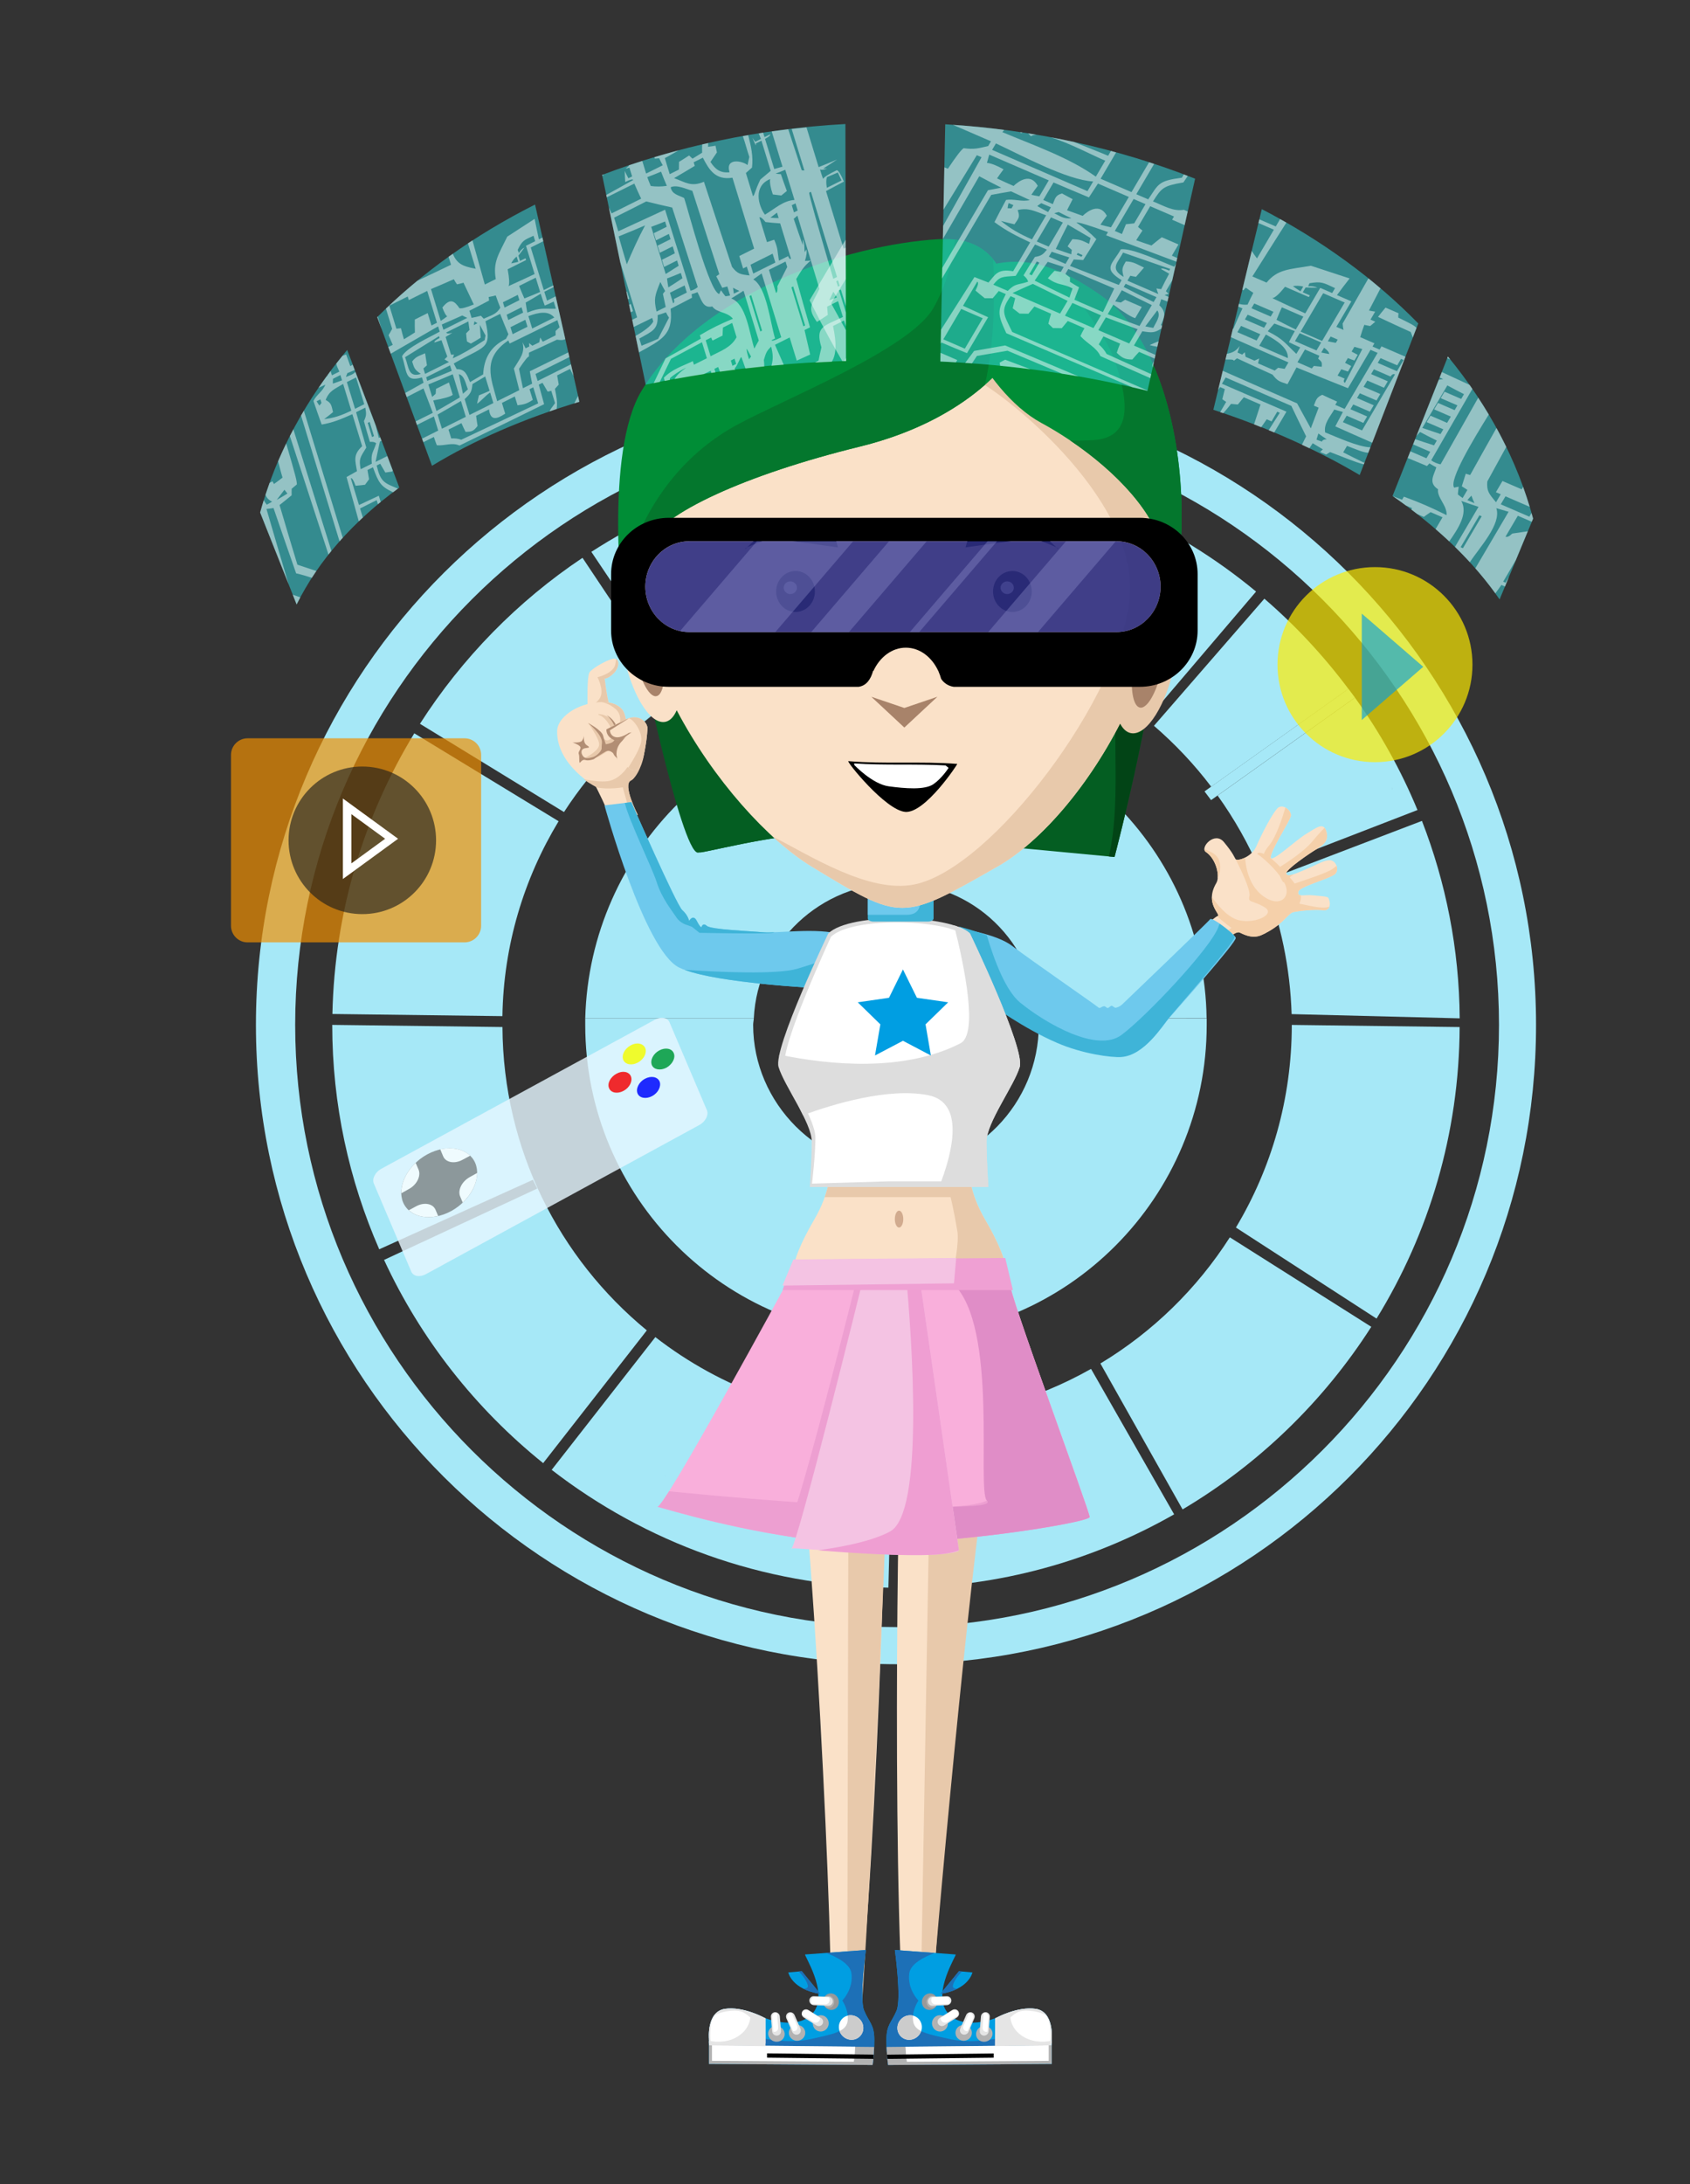 <?xml version="1.0" encoding="UTF-8"?> <svg xmlns="http://www.w3.org/2000/svg" id="a" viewBox="0 0 508.47 656.74"><rect x="0" y="0" width="508.47" height="656.74" fill="#333333" stroke="none"/><g><g><path d="M269.9,115.94c-106.29,0-192.9,85.95-192.9,192.24s86.61,192.26,192.9,192.26,192.25-85.96,192.25-192.26-86.61-192.24-192.25-192.24Zm0,373.34c-99.74,0-181.09-81.36-181.09-181.1S170.16,127.1,269.9,127.1s181.1,81.35,181.1,181.08-81.36,181.1-181.1,181.1Z" fill="#a6e8f7"></path><path d="M362.41,237.99l1.97,2.61,1.95-1.39,41.33-29.43c-.33-.46-.66-.92-1-1.38-.31-.43-.65-.83-.97-1.25l-41.29,29.4-2,1.43Z" fill="#a6e8f7"></path><g><path d="M439.18,306.22c-.14-20.92-4.19-40.92-11.36-59.37l-47.44,18.1c4.92,12.47,7.79,25.94,8.23,40l50.57,1.27Z" fill="#a6e8f7"></path><path d="M334.44,151.7c-19.54-8.08-40.89-12.6-63.22-12.77v50.52c15.26,.17,29.8,3.23,43.14,8.66l20.08-46.41Z" fill="#a6e8f7"></path><path d="M364.41,236.56l41.29-29.4c-7.43-9.93-15.9-19.04-25.29-27.13l-33.22,38.22c6.36,5.49,12.15,11.61,17.22,18.31Z" fill="#a6e8f7"></path><path d="M379.12,261.89l47.36-18.31c-4.97-12.03-11.31-23.35-18.81-33.79l-41.33,29.43c5.04,7.03,9.34,14.62,12.78,22.67Zm39.75-25.17v.66h-.02c0-.22,.02-.44,.02-.66Z" fill="#a6e8f7"></path><path d="M377.92,177.89c-12.26-10.16-25.99-18.61-40.78-25.04l-19.54,46.63c9.95,4.4,19.19,10.11,27.48,16.94l32.84-38.54Z" fill="#a6e8f7"></path></g><path d="M203.37,209.83l-28.11-42.09c-19.56,13.07-36.22,30.1-48.91,49.91l43.34,26.54c4.4-6.79,9.48-13.12,15.14-18.88,5.63-5.76,11.84-10.95,18.54-15.49Z" fill="#a6e8f7"></path><path d="M203.37,209.83c-6.7,4.53-12.9,9.73-18.54,15.49,5.65-5.74,11.87-10.91,18.58-15.42l-.04-.07Z" fill="#a6e8f7"></path><path d="M124.65,220.51c-15.06,24.71-23.97,53.55-24.64,84.4l51.15,.65c.34-21.36,6.48-41.39,16.91-58.61l-43.41-26.43Z" fill="#a6e8f7"></path><path d="M268.59,138.93c-33.43,.25-64.51,10.15-90.67,27.01l28.26,42.08c18.1-11.52,39.49-18.31,62.41-18.56v-50.52Z" fill="#a6e8f7"></path><path d="M405.73,207.14l-.03,.02c.32,.42,.66,.82,.97,1.25l-.94-1.26Z" fill="#a6e8f7"></path><path d="M418.87,236.72c0,.22-.02,.44-.02,.66h.02v-.66Z" fill="#a6e8f7"></path><path d="M407.7,209.77l-1.02-1.36c.33,.46,.67,.92,1,1.38l.03-.02Z" fill="#a6e8f7"></path><path d="M312.32,306.21h50.71c-.64-50.5-42.58-91.85-93.09-91.9l-.04,46.06v5.12c22.94,.02,41.4,18.04,42.42,40.72Z" fill="#a6e8f7"></path><path d="M269.9,265.54v-.04h0v-51.14c-51.18,0-92.52,41.34-93.82,91.86h50.72c1.08-22.68,20.15-40.68,43.1-40.68Z" fill="#a6e8f7"></path><path d="M226.6,308.18c0-.67,.17-1.3,.2-1.96h-50.72v1.96c0,51.84,41.99,93.84,93.82,93.84v-50.53c-23.63,0-43.3-19.69-43.3-43.31Z" fill="#a6e8f7"></path><path d="M363.03,306.26l-45.88-.04h-4.8c.03,.67,.19,1.29,.19,1.96,0,23.63-19.02,43.31-42.65,43.31v50.53c51.18,0,93.17-42,93.17-93.84v-1.96h-.04v.04Z" fill="#a6e8f7"></path><path d="M151.16,308.83l-51.2-.64c0,23.96,5.07,46.77,14.14,67.48l46.23-20.9,1.31,2.63-46.09,21.46c11.06,23.87,27.53,44.76,47.87,61.11l31.19-39.92c-26.37-21.65-43.25-54.44-43.44-91.21Z" fill="#a6e8f7"></path><path d="M197.18,402.07l-31.2,39.92c28.09,21.71,63.18,34.85,101.31,35.43l1.26-50.49c-26.89-.3-51.61-9.52-71.37-24.85Z" fill="#a6e8f7"></path><path d="M331.07,410l24.73,43.89c22.95-13.61,42.42-32.47,56.78-54.91l-42.56-26.91c-9.88,15.45-23.21,28.47-38.95,37.94Z" fill="#a6e8f7"></path><path d="M271.19,426.92l-.62,50.54c30.02-.11,58.22-8.15,82.69-22.09l-25-43.74c-16.88,9.54-36.33,15.07-57.06,15.29Z" fill="#a6e8f7"></path><path d="M371.85,369.13l42.31,27.38c15.74-25.57,24.88-55.6,25-87.67l-50.5-.64c0,22.28-6.14,43.11-16.81,60.93Z" fill="#a6e8f7"></path></g><g><circle cx="413.69" cy="199.86" r="29.33" fill="#ffec00" opacity=".68"></circle><polygon points="428.21 200.51 409.72 184.52 409.72 216.51 428.21 200.51" fill="#009ee2" opacity=".63"></polygon></g><g><path d="M74.5,222.01h65.26c2.76,0,5,2.24,5,5v51.37c0,2.76-2.24,5-5,5H74.5c-2.76,0-5-2.24-5-5v-51.37c0-2.76,2.24-5,5-5Z" fill="#f29100" opacity=".68"></path><g><path d="M131.2,252.69c0,12.25-9.93,22.19-22.19,22.19s-22.19-9.93-22.19-22.19,9.94-22.19,22.19-22.19,22.19,9.93,22.19,22.19Z" fill="#1d1d1b" opacity=".63"></path><path d="M103.17,264.32v-24.2l16.6,12.1-16.6,12.1Zm2.55-19.49v14.79l10.15-7.4-10.15-7.4Z" fill="#fff"></path></g></g><g opacity=".82"><path d="M114.68,351.48l82.39-44.87c1.81-.98,3.77-.63,4.36,.78l11.26,26.45c.59,1.42-.39,3.38-2.2,4.41l-82.39,44.92c-1.81,.98-3.77,.64-4.36-.78l-11.27-26.5c-.59-1.42,.39-3.38,2.2-4.41Z" fill="#e5f6ff" fill-rule="evenodd"></path><path d="M128.54,347.13c5.98-3.23,12.44-2.06,14.45,2.6,1.96,4.7-1.27,11.17-7.25,14.45-5.98,3.23-12.44,2.06-14.45-2.6-1.96-4.7,1.27-11.17,7.25-14.45Z" fill="#868686" fill-rule="evenodd"></path><path d="M154.8,352.17c3.97-2.15,8.23-1.37,9.5,1.72,1.32,3.09-.78,7.35-4.75,9.5-3.92,2.11-8.18,1.37-9.5-1.71-1.27-3.09,.83-7.35,4.75-9.5Z" fill="#e5f6ff" fill-rule="evenodd"></path><path d="M174.53,341.39c3.97-2.16,8.23-1.37,9.55,1.71,1.27,3.09-.83,7.35-4.8,9.5-3.92,2.11-8.18,1.37-9.5-1.71-1.27-3.09,.83-7.35,4.75-9.5Z" fill="#e5f6ff" fill-rule="evenodd"></path><path d="M189.72,314.36c1.81-1.03,3.77-.64,4.41,.79,.59,1.42-.39,3.38-2.2,4.36-1.81,.98-3.77,.64-4.41-.78-.59-1.42,.39-3.38,2.21-4.36Z" fill="#ff0" fill-rule="evenodd"></path><path d="M194.03,324.4c1.81-.98,3.77-.64,4.41,.78,.59,1.42-.39,3.43-2.21,4.41-1.81,.98-3.82,.64-4.41-.78-.59-1.42,.39-3.43,2.2-4.41Z" fill="blue" fill-rule="evenodd"></path><path d="M202.7,316.66c.64,1.42-.39,3.38-2.21,4.41-1.81,.93-3.77,.59-4.36-.78-.59-1.47,.39-3.43,2.21-4.41,1.81-.98,3.77-.64,4.36,.78Z" fill="#093" fill-rule="evenodd"></path><path d="M189.82,323.66c.59,1.42-.39,3.38-2.2,4.36-1.81,.98-3.77,.64-4.36-.78-.64-1.42,.39-3.38,2.21-4.36,1.81-1.03,3.77-.64,4.36,.78Z" fill="red" fill-rule="evenodd"></path><path d="M132.46,345.61c3.57-.78,6.91-.1,9.01,1.91l-2.3,1.23c-2.4,1.32-5.05,.83-5.83-1.03l-.88-2.11h0Zm11.12,7.1c-.05,3.04-1.62,6.32-4.36,8.91l-.78-1.86c-.79-1.91,.54-4.51,2.94-5.83l2.21-1.22h0Zm-11.76,12.93c-3.43,.83-6.71,.19-8.82-1.72l2.2-1.18c2.4-1.32,5.04-.83,5.83,1.03l.79,1.86h0Zm-11.07-6.81c-.1-3.09,1.52-6.51,4.31-9.16l.88,2.06c.78,1.91-.54,4.56-2.94,5.83l-2.25,1.27Z" fill="#fff" fill-rule="evenodd"></path></g></g><g><g><g><path d="M361.66,279.6s3.06-3.4,4.71-4.16c1.09-.5-4.08-3.72-.42-9.91,1.21-2.05-.04-7.27-3.13-9.33-1.92-1.27,2.61-6.37,5.42-2.99,2.98,3.6,3.08,4.54,3.54,5.16,.45,.62,4.73-.52,6.19-3.84,1.84-4.21,4.61-9.42,6.22-11.32,1.61-1.9,4.56,.55,4.17,2.22-.39,1.67-6.62,11.17-6,12.54,.56,1.22,7.38-5.22,10.61-7.2,3.23-1.98,5.16-3.54,6.02-.95,.86,2.59-.33,3.96-2.66,5.37-2.34,1.4-9.55,6.32-9.33,7.44,.23,1.22,2.14,.34,5.62-1.1,3.48-1.44,5.89-3.04,7.63-2.85,1.75,.19,2.81,2.85,1.42,4.15-1.39,1.3-10.64,3.74-11.01,5.24-.46,1.87,1.72,.86,4.34,1.15,2.62,.29,4.44,.28,4.69,.83,.92,1.99,.34,3.98-1.8,3.65-2.15-.34-7.35,.24-8.84,.59-1.49,.36-3.37,4.2-9.58,6.9-2.98,1.29-5.91-.6-6.51-.82-1.72-.63-5.93,4.39-5.93,4.39l-5.35-5.16Z" fill="#fae1c8"></path><g><path d="M380.89,280.5c.24-.12,.47-.24,.7-.37,.11-.06,.21-.13,.32-.19,.21-.12,.41-.24,.61-.36,.15-.09,.28-.18,.42-.27,.14-.1,.29-.19,.42-.28,.16-.11,.3-.21,.45-.32,.11-.08,.22-.16,.32-.23,.17-.12,.32-.25,.47-.37,.07-.06,.15-.12,.22-.18,.21-.18,.42-.35,.61-.52h.01c.2-.18,.38-.35,.56-.52h0c1.44-1.35,2.29-2.41,3.04-2.59,1.49-.36,6.7-.93,8.84-.59,1.12,.18,1.8-.29,2.07-1.06-2.2,.82-6.54-.47-8.89-.89-.04,0-.07-.03-.11-.03,.21-.54,.36-.97,.4-1.22,.07-.4,.09-.81,.01-1.27-.62-.07-.91-.34-.71-1.15,.37-1.49,9.62-3.93,11.01-5.24,.69-.65,.78-1.64,.47-2.49-.34,.27-.68,.54-1.03,.81-1.78,1.38-8.42,3.39-11.55,4.53-.42-.56-.92-1.19-1.52-1.89,.34-.27,.74-.58,1.16-.9-1.31,.44-2.06,.47-2.2-.26-.21-1.13,6.99-6.04,9.33-7.44,2.34-1.41,3.52-2.78,2.66-5.37-.13-.4-.3-.69-.48-.91-.97,1-2.3,2.45-3.81,4.26-2.39,2.86-7.46,6.18-9.54,7.48-1.16-1.21-2.14-2.08-2.97-2.71l.15-.17c-.14-1.87,5.64-10.72,6.02-12.33,.21-.92-.59-2.08-1.62-2.61-.8,2.76-2.7,8.68-4.8,11.25-1.12,1.36-1.54,2.18-1.65,2.68-1.72-.78-2.2-.02-1.93,.08,.38,.14,4.06,2.98,6.69,6.48,.49,1.15,1.05,2.27,1.28,1.91,2.48,4.32-1.12,8.1-6.45,4.09-4.51-3.4-5.16-9.62-5.25-11.45-.84,.42-1.64,.64-2.18,.67,0,0-.02,0-.03,0-.09,0-.17,0-.25,0-.01,0-.03,0-.05,0-.06,0-.12-.02-.17-.04-.01,0-.03,0-.05-.01-.06-.03-.1-.06-.13-.1,0,0,4.64,8.81,4.16,11.01-.48,2.21,.77,1.14,4.54,3.38,3.77,2.24-3.71,5.44-8.5,3.67-3.06-1.13-5.78-4.49-7.34-6.77-.01,.25,0,.49,.02,.72,0,.1,.02,.2,.03,.29,.02,.14,.04,.29,.06,.43,.02,.09,.04,.19,.06,.28,.03,.15,.07,.29,.11,.43,.03,.1,.06,.21,.1,.31,.05,.14,.1,.29,.16,.42,.04,.09,.08,.17,.11,.26,.04,.09,.09,.19,.13,.27,.04,.08,.08,.16,.12,.24,.04,.08,.09,.16,.13,.24,.1,.18,.2,.36,.3,.52h0c.1,.17,.19,.31,.27,.45,0,.02,.02,.03,.03,.05,.13,.22,.21,.4,.25,.54,0,.02,0,.04,0,.06,0,.05,0,.09,0,.13,0,.01,0,.03-.01,.04-.03,.05-.06,.08-.12,.11-.04,.02-.08,.04-.13,.07,2.03,1.93,4.28,3.45,4.28,3.45l-6.85,4.76s1.95-1.26,1.87-.38l1.47,1.42s4.22-5.02,5.93-4.39c.6,.22,3.53,2.11,6.51,.82,.39-.17,.76-.34,1.11-.52,.11-.06,.21-.12,.32-.17Z" fill="#f5d0aa"></path><path d="M366.35,264.25c1.19-2.73,.99-5.14-.19-6.65-.79-1-2.41-1.76-3.79-2.25,.02,.34,.14,.64,.44,.84,2.58,1.71,3.87,5.61,3.53,8.05Z" fill="#f5d0aa"></path></g></g><g><g id="b"><path id="c" d="M263.94,258.5s1.84,1.03-2.22,22.48c-2.89,15.27,4.88,11.81,9.6,8.55,4.72,3.26,12.49,6.72,9.6-8.55-4.06-21.45-2.21-22.48-2.21-22.48l-6.99-2.33-.02-.25-.37,.12-.37-.12-.02,.25-6.99,2.33Z" fill="#fae1c8"></path></g><path d="M279.94,275.56c-2.76-16.2-1.24-17.06-1.24-17.06l-6.99-2.33-.02-.25-.37,.12-.37-.12-.02,.25-6.99,2.33s.6,.34,.36,4.63c1.33,.53,5.41,1.7,7.47,1.29,2.54-.51,3.56-.76,3.56-.76l-.51,9.91s2.54,1.05,5.13,1.99Z" fill="#e8c9ab"></path></g><g><g><path d="M176.78,211.54s-.22-7.64,.52-9.24c.51-1.11,5.04-3.77,7.12-4.2,2.07-.42,2.08,2.5,.26,4.31-1.82,1.81-2.75,1.61-2.75,1.61,0,0,.88,8.18,1.98,9.07s-7.27-.03-7.27-.03l.14-1.53Z" fill="#fae1c8"></path><path d="M185.35,198.19c-.02,.47-.09,1.02-.24,1.66-.62,2.69-5.34,3.8-5.34,3.8,0,0,1.77,3.34,1.01,5.64-.56,1.68-2.76,3-4.13,3.73v.05s8.37,.92,7.26,.03-1.98-9.07-1.98-9.07c0,0,.93,.2,2.75-1.61,1.49-1.48,1.75-3.7,.67-4.23Z" fill="#e8c9ab"></path><path d="M179.28,236.58s-11.94-6.48-11.65-16.87c.09-3.24,4.19-6.98,9.9-8.16,5.71-1.18,8.32,.23,9.66,1.78,1.33,1.55,1.47,6.05,1.47,6.05,0,0,2.65-1.41,3.86,1.09,1.2,2.5,0,12.98-2.68,14.21-2.67,1.23,2.04,10.32,2.04,10.32,0,0-8.39,2.29-8.55,.92-.23-1.97-4.04-9.35-4.04-9.35Z" fill="#fae1c8"></path><path d="M189.83,234.69c1.71-.79,3.84-5.3,4.1-9.15-1.17,3.3-5.19,5.2-5.19,5.2,0,0-2.33,3.68-5.91,4.17-1.98,.27-4.89-.16-7.24-.57,2.08,1.46,3.7,2.24,3.7,2.24,0,0,.04,.07,.1,.2,3.99,.73,7.98-.04,7.98-.04l2.45,8.78c1.19-.28,2.06-.51,2.06-.51,0,0-4.71-9.09-2.04-10.32Z" fill="#e8c9ab"></path><g><path d="M185.13,213.13c2.11,1.83,1.34,4.26,1.34,4.26,0,0,.99-.54,1.86-.97-.22-1.18-.57-2.41-1.15-3.08-1.03-1.19-2.82-2.3-6.2-2.21,.56,.09,2.38,.47,4.15,2.01Z" fill="#e8c9ab"></path><path d="M192.94,222.72c0,.05,0,.1,0,.15-.38,3.27-5.65,10.3-5.46,10.72l.77,.36s1.43-.3,2.73-.48c1.42-2.41,2.16-7.54,1.96-10.75Z" fill="#e8c9ab"></path></g><path d="M176,227.92s4.18-2.06,4.27-3.98c.09-1.92-3.36-6.55-3.36-6.55,0,0,2.69,1.63,3.76,3.43,1.07,1.79,2.02,2.43,3.35,1.11,1.33-1.32-1.54-6.15-3.52-6.82-1.98-.67,2.28-.69,4.35,2.18,2.07,2.86,2.63-.14,2.63-.14,0,0-2.08,8.01-1.95,7.19,.13-.82-4.44,3.05-6.3,3.54-1.86,.49-3.22,.05-3.22,.05Z" fill="#e8c9ab"></path><path d="M186.43,223.68c1.52-2.14,5.76-2.97,4.38-2.73-1.38,.24-2.08-2.51-2.08-2.51,0,0-.2,1.91-1.78,2.46-.5,.17-.87,.18-1.15,.11l.12-.55s.14-3.44-3.51-5.47c.37,.23,2.28,2.03,2.67,4.15,.13,.69,.22,1.23,.28,1.66-.25-.2-.33-.44-.33-.44,0,0,.59,2.2-.97,2.93-.67,.31-1.3,.45-1.82,.5-.07-.42-.51-1.41-.77-2.54-.38-1.67-4.55-3.85-4.55-3.85,0,0,4.45,3.54,4.18,6.01-.07,.66-.11,1.49-.09,1.8-.3,.99-1.66,2.19-2.67,2.46-1.13,.31-2.27,.62-2.96-.34-.69-.96-.58-2.1,.57-2.32,1.14-.22,1.86-.1,.6-.91-1.08-.69-.89-2.43-.82-2.9-.05,.27-.21,.98-.62,1.55-.51,.71-2.87,.5-2.87,.5,0,0,1.57,.49,2.23,1.17,.66,.68-.65,1.57-.34,2.29,.31,.72-.03,3.01,.4,2.59,.42-.42,.82-1.03,1.67-.74,.85,.29,2.43-.26,2.43-.26,0,0,1.3-.99,3.5-2.26,1.91-1.1,3.36,1.76,3.61,2.34-.19-.51-.73-2.68,.7-4.68Z" fill="#b28e74"></path><path d="M188.36,216.27l-5.84,2.95s-.29,1.95,2.05,3.11c2.34,1.16,4.47-1.59,4.47-1.59,0,0-2.83,2.73-3.05,4.46-.22,1.74,3.37,7.91,5.71,6.15,2.33-1.76,3.22-11.8,3.08-12.64-.3-1.88-2.75-4.04-6.42-2.44Z" fill="#fae1c8"></path><path d="M189.06,216.08c-.25,.08-.5,.17-.76,.28l-5.84,2.95s-.3,1.95,2.05,3.11c1.53,.76,2.96-.15,3.78-.87-.85,.93-3.46,1.25-3.61,2.43-.06,.52-.93,2.79,.93,3.87-.5-2.59-.08-3.52-.08-3.52,.73-1.69,4.5-4.12,4.5-4.12l-.89,.2s-2.34,1.66-4,1.24c-1.66-.43-1.63-2.04-1.63-2.04l5.56-3.52Z" fill="#b28e74"></path><path d="M188.36,216.27l-1.84,.93c-.03,.12-.05,.19-.05,.19,0,0,1.66-.91,2.59-1.32,.93-.4,4.25,3.52,3.87,6.79-.24,2.04-2.36,5.52-3.89,7.97,.9,.77,1.85,1.12,2.66,.51,2.33-1.76,3.22-11.8,3.08-12.64-.3-1.88-2.75-4.04-6.42-2.44Z" fill="#e8c9ab"></path></g><g><g id="d"><path id="e" d="M189.96,241.2s13.54,30.89,15.31,32.45c1.76,1.56,2.08,3.26,2.08,3.26,0,0,1.19-2.17,2.3,0,1.12,2.18,1.42,1.87,1.42,1.87,0,0,.34-1.48,1.6-.37,1.26,1.12,12.82,1.55,16.93,1.92,4.11,.37,16.57-1.47,23.22,.66,6.08,3.01,8.61,6.74,8.61,6.74l-9.69,9.71s-36.98-1.4-47.42-6.5c-10.45-5.1-22.45-48.76-22.45-48.76l8.11-.98Z" fill="#6ec9ed"></path></g><path d="M250.24,297.38l3.46-10.97s-4.87,2.23-13.79,4.89c-6.11,1.82-23.56,1.02-33.93,.34,10.68,3.96,37.65,5.43,44.26,5.74Z" fill="#3fb4d8"></path><path d="M229.59,280.34c-4.11-.37-15.66-.8-16.93-1.92-1.26-1.12-1.6,.37-1.6,.37,0,0-.3,.31-1.42-1.87-1.12-2.18-2.3,0-2.3,0,0,0-.32-1.69-2.08-3.26-1.76-1.56-15.31-32.45-15.31-32.45l-1.96,.24c1.19,5.21,8.24,19.55,9.56,23.74,1.55,4.95,4.68,8.7,5.91,10.61,1.23,1.91,3.32,2.37,3.32,2.37l1.42,.53,2.24,1.8s18.45,.4,21.82,.04c.22-.02,.48-.09,.75-.2-1.41,.06-2.6,.08-3.44,0Z" fill="#3fb4d8"></path></g></g><path d="M296.3,366.59c-8.92-15.25-3.29-28.47-3.29-28.47l-21.6-5.08h-1.46l-21.6,5.08s5.63,13.22-3.29,28.47c-8.92,15.25-6.11,18.3-6.11,18.3l31.05,2.43v.11l.68-.05,.68,.05v-.11l31.04-2.43s2.82-3.05-6.1-18.3Z" fill="#fae1c8"></path><path d="M302.4,384.89s2.82-3.05-6.1-18.3c-8.92-15.25-3.29-28.47-3.29-28.47l-21.6-5.08h-1.46l-21.6,5.08s4.08,9.59-.22,21.86h37.87s1.02,4.07,2.03,10.17c.57,3.41-.77,10.46-2.06,16.03l16.43-1.29Z" fill="#e8c9ab"></path><g><g><path d="M271.36,432.87c-1.4,2.19-3.1,151.24,1.49,184.19,.78,5.64,10.61,1.01,7.77-.42-2.84-1.43,10.55-148.21,17.21-180.67,.71-3.45-8.14-1.94-8.14-1.94l-18.33-1.17Z" fill="#fae1c8"></path><path d="M276.89,609.36l2.85,.03c3.58-46.25,13.61-151.57,18.09-173.41,.71-3.45-8.14-1.94-8.14-1.94l-18.33-1.17c-.32,.5-1.03-3.92-1.31,8.97,5.14,.95,9.53-8.01,9.77,.22,.01,.43-2.93,167.29-2.93,167.29Z" fill="#e8c9ab"></path></g><g><path d="M266.3,430.83c1.3,2.45-3.27,151.23-9.24,183.17-1.02,5.47-10.61-1.01-7.72-1.9,2.88-.89-4.27-149.62-9.54-183.21-.56-3.57,8.19-.38,8.19-.38l18.3,2.32Z" fill="#fae1c8"></path><path d="M259.09,606.6c3.81-55.39,8.89-173.59,7.9-175.45l-18.3-2.32s-8.75-3.18-8.19,.38c.56,3.54,1.13,8.37,1.72,14.17l13.06-2.63-.39,171.58s1.64-3.51,4.21-5.74Z" fill="#e8c9ab"></path></g><g id="f"><path id="g" d="M242.24,587.72l18.27-1.35s-2.03,14.64-.51,18.25c1.52,3.61,3.05,4.17,3.05,8.74s-.51,7.6-.51,7.6l-49.23-.32v-7.61s-.76-8.15,4.82-8.96c5.58-.81,11.93,2.73,11.93,2.73,0,0,10.15,4.19,14.72-1.73,4.57-5.92-3.04-17.31-2.54-17.35h0Z" fill="#009ee2"></path><path id="h" d="M248.51,587.26l12-.89s-2.03,14.64-.51,18.25c1.52,3.61,3.05,4.17,3.05,8.74s-.51,7.6-.51,7.6l-37.38-.24c.1-3.32,1.06-8.4,1.06-8.4,0,0,10.06,2.51,17.37,.91,7.32-1.6,10.97-2.29,11.43-5.49,.46-3.2-1.6-6.17-1.6-6.17,0,0,3.43-3.43,2.74-8.23-.41-2.85-4.44-4.89-7.65-6.09h0Z" fill="#1d70b7"></path><path id="i" d="M246.81,599.57l-5.58-6.81-4.06,.36s1.01,5.11,9.64,6.45Z" fill="#009ee2"></path><path id="j" d="M256.07,606c2.03,.08,3.68,1.79,3.68,3.82h0c0,2.03-1.65,3.62-3.68,3.54-2.03-.08-3.68-1.79-3.68-3.82s1.65-3.62,3.68-3.54Z" fill="#fff"></path><path id="k" d="M263.01,615.53c-.12,3.34-.47,5.43-.47,5.43l-49.23-.32v-5.62l49.7,.51Z" fill="#b2b2b2"></path><path id="l" d="M213.31,614.52v-1.49s-.76-8.15,4.82-8.96c5.58-.81,11.93,2.73,11.93,2.73,0,0,.09,.04,.25,.1v7.6h-17Z" fill="#fff"></path><path id="m" d="M257.3,615.44c-.1,2.78-.41,4.53-.41,4.53l-42.68-.27v-4.69l43.09,.42Z" fill="#fff"></path><path id="n" d="M262.88,617.85c-.04,.47-.07,.89-.11,1.26l-31.99-.36v-1.29l32.1,.38Z"></path><path id="o" d="M246.81,599.57l-5.58-6.81-.89,.08c.66,.68,2.23,2.43,2.68,4.05,.25,.89-.44,1.11-1.32,1.12,1.3,.66,2.97,1.22,5.1,1.55Z" fill="#1d70b7"></path><g id="p"><path id="q" d="M250.02,599.43c1.31,.05,2.37,1.2,2.37,2.58s-1.06,2.45-2.37,2.4c-1.31-.05-2.37-1.2-2.37-2.58s1.06-2.45,2.37-2.4h0Z" fill="#999"></path><path id="r" d="M248.21,606.35c1.12,.71,1.47,2.22,.76,3.38h0c-.7,1.15-2.18,1.52-3.3,.81-1.12-.71-1.47-2.22-.77-3.38,.7-1.16,2.18-1.52,3.31-.81Z" fill="#b2b2b2"></path><path id="s" d="M242.09,610.37c.52,1.22-.07,2.61-1.33,3.12h0c-1.26,.5-2.7-.07-3.23-1.29-.52-1.22,.07-2.61,1.33-3.12,1.26-.5,2.7,.07,3.23,1.29Z" fill="#b2b2b2"></path><path id="t" d="M236.08,611.49c.11,1.31-.92,2.42-2.29,2.47-1.37,.06-2.57-.95-2.67-2.26-.11-1.31,.92-2.42,2.29-2.48,1.37-.06,2.56,.95,2.67,2.26h0Z" fill="#b2b2b2"></path><path id="u" d="M249.27,600.12c.95,.04,1.73,.88,1.73,1.88s-.77,1.79-1.73,1.75c-.95-.04-1.73-.88-1.73-1.88s.78-1.78,1.73-1.75h0Z" fill="#b2b2b2"></path><path id="v" d="M246.64,606.29c.95,.03,1.73,.88,1.73,1.88h0c0,1-.77,1.79-1.73,1.75-.95-.04-1.73-.88-1.73-1.88,0-1,.77-1.78,1.73-1.75Z" fill="#b2b2b2"></path><path id="w" d="M239.67,609.03c.95,.04,1.73,.88,1.73,1.88h0c0,1-.77,1.79-1.73,1.75-.95-.04-1.73-.88-1.73-1.88s.77-1.79,1.73-1.75Z" fill="#b2b2b2"></path><path id="x" d="M233.61,609.61c.96,.03,1.73,.88,1.73,1.88s-.77,1.79-1.73,1.75c-.95-.04-1.73-.88-1.73-1.88s.77-1.79,1.73-1.75h0Z" fill="#b2b2b2"></path></g><path id="y" d="M234.63,606.37l.35,4.35c.06,.74-.5,1.37-1.23,1.4h0c-.74,.03-1.39-.55-1.45-1.29l-.35-4.35c-.06-.74,.5-1.37,1.23-1.4h0c.74-.03,1.39,.55,1.45,1.29Zm10.23-6.09l4.35,.16c.74,.03,1.35,.66,1.35,1.4h0c0,.74-.61,1.33-1.35,1.3l-4.35-.17c-.74-.03-1.35-.66-1.35-1.4h0c0-.74,.61-1.33,1.35-1.3Zm-1.62,4.15l3.74,2.36c.64,.4,.85,1.24,.47,1.86h0c-.38,.62-1.21,.8-1.85,.4l-3.74-2.36c-.64-.4-.85-1.24-.47-1.86h0c.38-.62,1.21-.8,1.84-.4h0Zm-4.17,1.52l1.75,4.05c.3,.69-.01,1.48-.69,1.75h0c-.68,.27-1.48-.07-1.78-.76l-1.75-4.05c-.3-.69,.02-1.48,.69-1.75h0c.68-.27,1.48,.07,1.77,.76Z" fill="#e5e5e5"></path><path id="a`" d="M238.29,605.53l1.56,3.63c.27,.62-.01,1.32-.62,1.56h0c-.19,.08-.4,.1-.6,.07-.03-.04-.05-.09-.07-.14l-1.56-3.63c-.27-.62,.01-1.32,.62-1.56h0c.19-.08,.4-.1,.6-.07,.03,.04,.05,.09,.07,.14Z" fill="#fff"></path><path id="aa" d="M246.71,606.77c.04,.29-.02,.59-.18,.85h0c-.38,.62-1.21,.8-1.85,.4l-3.36-2.12c-.04-.29,.02-.59,.18-.85h0c.38-.62,1.21-.8,1.85-.4l3.36,2.12Z" fill="#fff"></path><path id="ab" d="M249.32,600.61c.17,.23,.27,.52,.27,.83h0c0,.74-.58,1.32-1.28,1.3l-4.06-.16c-.17-.23-.26-.52-.26-.83h0c0-.74,.57-1.32,1.28-1.3l4.06,.16Z" fill="#fff"></path><path id="ac" d="M232.69,610.92c-.03-.09-.04-.18-.05-.28l-.3-4c-.05-.68,.42-1.26,1.04-1.29h0c.14,0,.27,.01,.4,.06,.03,.09,.04,.19,.05,.28l.29,4c.05,.68-.41,1.26-1.04,1.29h0c-.14,0-.27-.02-.4-.06Z" fill="#fff"></path><path id="ad" d="M256.07,606c2.03,.08,3.68,1.79,3.68,3.82s-1.65,3.62-3.68,3.54c-1.6-.06-2.97-1.14-3.47-2.6,1.43-.72,2.22-1.63,2.42-3.02,.08-.56,.08-1.11,.03-1.64,.32-.08,.67-.12,1.02-.1Z" fill="#ccc"></path><path id="ae" d="M213.31,615.04v-1.38c.09,.02,.19,.04,.29,.06-.08-.09-.18-.2-.29-.33v-.35s-.76-8.15,4.82-8.96c2.63-.38,5.42,.2,7.65,.93h0c.19,.06,.37,.12,.55,.19h.02c.28,.1,.55,.2,.8,.3h0s.03,.01,.04,.02c.02,0,.04,.01,.07,.02h0c1.69,.66,2.79,1.27,2.79,1.27,0,0,.09,.04,.25,.1l.02,8.39-17.02-.25Zm.48-1.29c2.13,.38,5.64,.49,8.77-1.77,2.1-1.52,2.99-3.5,3.2-5.32-.48-.41-1.15-.97-2.04-1.49-1.88-1.08-5.99-.46-8.22,.57-2.05,.95-1.92,6.81-1.71,8.01h0Z" fill="#e5e5e5"></path></g><g id="af"><path id="ag" d="M287.51,587.72c.5,.04-7.1,11.43-2.54,17.35,4.57,5.92,14.72,1.73,14.72,1.73,0,0,6.35-3.54,11.93-2.73,5.58,.81,4.82,8.96,4.82,8.96v7.61l-49.23,.32s-.51-3.03-.51-7.6,1.52-5.13,3.05-8.74c1.52-3.61-.51-18.25-.51-18.25l18.27,1.35h0Z" fill="#009ee2"></path><path id="ah" d="M281.24,587.26c-3.21,1.19-7.25,3.24-7.66,6.09-.68,4.8,2.75,8.23,2.75,8.23,0,0-2.06,2.97-1.6,6.17,.46,3.2,4.11,3.89,11.43,5.49,7.31,1.6,17.37-.91,17.37-.91,0,0,.95,5.08,1.06,8.4l-37.38,.24s-.51-3.03-.51-7.6,1.52-5.13,3.05-8.74c1.52-3.61-.51-18.25-.51-18.25l12,.89h0Z" fill="#1d70b7"></path><path id="ai" d="M292.58,593.12l-4.06-.36-5.58,6.81c8.63-1.34,9.64-6.45,9.64-6.45Z" fill="#009ee2"></path><path id="aj" d="M277.36,609.55c0,2.03-1.65,3.74-3.68,3.82-2.03,.08-3.68-1.51-3.68-3.54h0c0-2.03,1.65-3.74,3.68-3.82,2.03-.08,3.68,1.51,3.68,3.54Z" fill="#fff"></path><path id="ak" d="M316.44,615.02v5.62l-49.23,.32s-.35-2.09-.47-5.43l49.7-.51Z" fill="#b2b2b2"></path><path id="al" d="M299.43,614.51v-7.6c.16-.06,.25-.1,.25-.1,0,0,6.35-3.54,11.93-2.73,5.58,.81,4.82,8.96,4.82,8.96v1.49h-17Z" fill="#fff"></path><path id="am" d="M315.53,615.02v4.69l-42.68,.27s-.3-1.75-.41-4.53l43.09-.42Z" fill="#fff"></path><path id="an" d="M298.96,617.47v1.29l-31.99,.36c-.04-.37-.07-.79-.11-1.26l32.1-.38Z"></path><path id="ao" d="M288.04,598.02c-.87,0-1.56-.24-1.32-1.12,.45-1.62,2.03-3.37,2.68-4.05l-.89-.08-5.58,6.81c2.13-.33,3.8-.9,5.1-1.55Z" fill="#1d70b7"></path><g id="ap"><path id="aq" d="M279.73,599.43c1.31-.05,2.37,1.02,2.37,2.4s-1.06,2.53-2.37,2.58c-1.31,.05-2.37-1.02-2.37-2.4s1.06-2.53,2.37-2.58h0Z" fill="#999"></path><path id="ar" d="M284.84,607.16c.7,1.15,.36,2.67-.76,3.38-1.13,.71-2.61,.35-3.31-.81h0c-.7-1.15-.36-2.67,.77-3.38,1.12-.71,2.61-.35,3.31,.81Z" fill="#b2b2b2"></path><path id="as" d="M290.89,609.08c1.26,.5,1.85,1.9,1.33,3.12-.52,1.22-1.97,1.79-3.23,1.29h0c-1.26-.5-1.85-1.9-1.33-3.12,.52-1.22,1.97-1.8,3.23-1.29Z" fill="#b2b2b2"></path><path id="at" d="M293.67,611.49c.1-1.31,1.3-2.32,2.67-2.26,1.37,.06,2.39,1.17,2.29,2.48s-1.3,2.32-2.67,2.26c-1.37-.06-2.39-1.17-2.29-2.47h0Z" fill="#b2b2b2"></path><path id="au" d="M280.48,600.12c.95-.03,1.73,.75,1.73,1.75s-.78,1.84-1.73,1.88c-.95,.04-1.73-.75-1.73-1.75s.77-1.84,1.73-1.88h0Z" fill="#b2b2b2"></path><path id="av" d="M284.84,608.04c0,1-.77,1.84-1.73,1.88-.95,.04-1.73-.75-1.73-1.75h0c0-1,.77-1.84,1.73-1.88,.95-.04,1.73,.75,1.73,1.75Z" fill="#b2b2b2"></path><path id="aw" d="M291.81,610.78c0,1-.77,1.84-1.73,1.88-.95,.04-1.73-.75-1.73-1.75h0c0-1,.77-1.84,1.73-1.88,.95-.03,1.73,.75,1.73,1.75Z" fill="#b2b2b2"></path><path id="ax" d="M296.14,609.61c.95-.04,1.73,.75,1.73,1.75s-.77,1.84-1.73,1.88c-.95,.04-1.73-.75-1.73-1.75s.77-1.84,1.73-1.88h0Z" fill="#b2b2b2"></path></g><path id="ay" d="M296.57,605.08h0c.74,.03,1.29,.66,1.24,1.4l-.35,4.35c-.06,.74-.71,1.32-1.45,1.29h0c-.74-.03-1.29-.67-1.23-1.4l.35-4.35c.06-.74,.71-1.32,1.45-1.29Zm-10.33-3.51h0c0,.74-.61,1.37-1.35,1.4l-4.35,.17c-.74,.03-1.35-.56-1.35-1.3h0c0-.74,.61-1.37,1.35-1.4l4.35-.16c.74-.03,1.35,.55,1.35,1.3Zm.27,2.85c.64-.4,1.47-.22,1.84,.4h0c.38,.62,.17,1.46-.47,1.86l-3.74,2.36c-.64,.4-1.47,.22-1.85-.4h0c-.38-.62-.17-1.46,.47-1.86l3.74-2.36h0Zm5.94,.76h0c.68,.27,.99,1.06,.69,1.75l-1.75,4.05c-.3,.69-1.09,1.03-1.77,.76h0c-.68-.27-.99-1.06-.69-1.75l1.75-4.05c.3-.69,1.09-1.03,1.77-.76Z" fill="#e5e5e5"></path><path id="b`" d="M291.53,605.39c.2-.03,.4,0,.6,.07h0c.61,.24,.89,.95,.62,1.56l-1.56,3.63s-.04,.1-.07,.14c-.2,.03-.4,0-.6-.07h0c-.61-.24-.89-.95-.62-1.56l1.56-3.63s.04-.09,.07-.14Z" fill="#fff"></path><path id="ba" d="M286.39,604.65c.64-.4,1.47-.22,1.85,.4h0c.16,.26,.21,.56,.18,.85l-3.36,2.12c-.64,.4-1.47,.22-1.85-.4h0c-.16-.26-.21-.56-.18-.85l3.36-2.12Z" fill="#fff"></path><path id="bb" d="M284.49,600.45c.7-.03,1.28,.56,1.28,1.3h0c0,.31-.1,.6-.26,.83l-4.06,.16c-.7,.03-1.28-.56-1.28-1.3h0c0-.31,.1-.6,.27-.83l4.06-.16Z" fill="#fff"></path><path id="bc" d="M296.66,610.98h0c-.62-.03-1.09-.61-1.04-1.29l.3-4c0-.1,.02-.19,.05-.28,.12-.04,.26-.07,.4-.06h0c.62,.03,1.09,.61,1.04,1.29l-.3,4c0,.1-.02,.19-.05,.28-.12,.05-.26,.07-.4,.06Z" fill="#fff"></path><path id="bd" d="M274.69,606.11c-.05,.53-.04,1.08,.04,1.64,.2,1.38,.99,2.3,2.42,3.02-.5,1.45-1.87,2.54-3.47,2.6-2.03,.08-3.68-1.51-3.68-3.54s1.65-3.74,3.68-3.82c.35-.01,.69,.02,1.02,.1Z" fill="#ccc"></path><path id="be" d="M299.34,615.29l.09-8.39c.16-.06,.25-.1,.25-.1,0,0,1.1-.61,2.79-1.27h0s.04-.02,.07-.02c.02,0,.03-.01,.04-.02h0c.26-.1,.52-.2,.8-.3h.02c.18-.07,.37-.13,.55-.19h0c2.23-.72,5.02-1.31,7.65-.93,5.58,.81,4.82,8.96,4.82,8.96v.35c-.11,.12-.21,.23-.29,.33,.1-.02,.2-.04,.29-.06v1.38l-17.09,.25Zm16.61-1.55c.21-1.21,.33-7.07-1.71-8.01-2.23-1.03-6.33-1.65-8.22-.57-.89,.51-1.56,1.08-2.04,1.49,.21,1.83,1.1,3.81,3.2,5.32,3.13,2.26,6.64,2.15,8.77,1.77h0Z" fill="#e5e5e5"></path></g></g><path d="M200.1,443.97s.07,0,.12-.02c-.22-.06-.27-.06-.12,.02Z" fill="#9ec1cc"></path><path id="bf" d="M288.3,279.16s11.32,1.48,16.28,5.32,25.17,17.78,25.88,18.46c.52,.5,.75-.25,1.75-.37,.35-.04,.72,.59,1.1,.54,.32-.04,.75-.6,1.07-.67,.33-.07,.95,.66,1.26,.6,1.34-.24,2.1-1.13,2.14-1.15,.04-.02,25.86-24.77,26.33-25.5,.47-.73,7.3,4.38,7.69,5.61,.39,1.24-17.77,21.48-19.91,23.97-2.14,2.5-7.63,11.35-14.6,11.74-3,.17-11.58-1.06-19.25-4.47-10.17-4.53-19.48-11.61-19.48-11.61,0,0-4.53-5.22-7.32-11.12-2.79-5.9-2.94-11.36-2.94-11.36Z" fill="#6ec9ed"></path><path id="bg" d="M288.62,278.66s4.02,.97,8.28,2.59c2.26,7.61,5.71,16.72,10.05,20.25,8.01,6.5,23.15,15.05,30.39,9.77,7.24-5.28,27.16-26.37,29.27-32.64,.1-.3,.21-.58,.34-.84,2.02,1.39,4.26,3.25,4.48,3.94,.4,1.23-17.52,21.69-19.62,24.21-2.11,2.52-7.49,11.44-14.47,11.91-3,.2-11.6-.92-19.3-4.25-10.22-4.41-19.62-11.38-19.62-11.38,0,0-4.59-5.17-7.45-11.03-2.86-5.87-2.35-12.53-2.35-12.53Z" fill="#3fb4d8"></path><path d="M291.82,280.68c-5.79-5.62-35.97-6.44-42.6,0,0,0-16.64,34.57-14.98,40.16,1.66,5.59,9.98,16.77,9.98,22.37s-.55,13.73-.55,13.73h53.7s-.56-8.13-.56-13.73,8.32-16.77,9.99-22.37c1.67-5.59-14.98-40.16-14.98-40.16Z" fill="#ddd"></path><path d="M290.83,281.7c-5.54-5.39-34.47-6.17-40.82,0,0,0-15.43,33.28-13.83,38.63,1.59,5.36,9.15,16.4,9.15,21.76s-1.02,13.83-1.02,13.83l22.7-.68h29.23s-.53-7.79-.53-13.15,7.97-16.07,9.57-21.43c1.6-5.36-14.45-38.96-14.45-38.96Z" fill="#fff"></path><path d="M237.06,385.17s-37.38,68.82-39.32,67.95c-1.94-.87,24.27,7.84,51.95,10.45,27.67,2.61,78.16-5.66,78.16-7.4s-25.25-69.69-23.79-69.69-66.99-1.31-66.99-1.31Z" fill="#f9afdb"></path><path d="M236.57,460.74c-.25,.35-.47,.71-.66,1.06,2.68,.43,5.43,.82,8.21,1.17,2.86-13.54,13.15-58.9,17.59-77.33-1.42-.03-2.81-.05-4.18-.08-4.06,16.25-17.87,70.92-20.96,75.18Z" fill="#ed9fd1"></path><path d="M327.84,456.17c0-1.74-25.25-69.69-23.79-69.69,.25,0-1.53-.04-4.65-.1,2.04,17.09,8.7,59.35-2.47,64.86-10.03,4.95-69.42-.21-95.65-2.79-1.74,2.74-2.96,4.45-3.42,4.66,2.51,.62,26.55,8.08,51.82,10.47,27.67,2.61,78.16-5.66,78.16-7.4Z" fill="#ed9fd1"></path><path d="M287.05,278.27c3.24,12.77,7.26,32.73,1.92,35.46-17.22,8.79-39.75,6.47-54.47,3.4-.36,1.66,1.96,4.23,2.19,4.99,1.05,3.54,2.32,8.04,4.91,13.22,9.24-3.38,25.7-8.34,37.61-6.02,11.17,2.17,7.45,17.14,3.34,27.62h14.83s-.56-8.13-.56-13.73,8.32-16.77,9.99-22.37c1.67-5.59-14.98-40.16-14.98-40.16-.97-.95-2.65-1.75-4.78-2.42Z" fill="#ddd"></path><path d="M280.89,276.16c0,.53-.74,.96-1.65,.96h-16.5c-.91,0-1.65-.43-1.65-.96v-8.24c0-.53,.74-.96,1.65-.96h16.5c.91,0,1.65,.43,1.65,.96v8.24Z" fill="#3fb4d8"></path><path d="M262.74,266.96c-.91,0-1.65,.43-1.65,.96v7.17h11.55c.77,0,4.46,.13,4.2-4.32l-.25-3.81h-13.86Z" fill="#6ec9ed"></path><path d="M271.77,366.59c0,1.4-.57,2.54-1.27,2.54s-1.27-1.14-1.27-2.54,.57-2.54,1.27-2.54,1.27,1.14,1.27,2.54Z" fill="#d1ab8f"></path><path d="M304.05,386.48c.25,0-14.25-.5-17.37-.57,13.89,12.88,7.12,62.36,10.25,65.33,1.87,1.78-7.26,1.75-13.82,1.97-.77,2.95-1.73,6.62-2.69,10.14,23.79-1.73,47.42-5.98,47.42-7.17,0-1.74-25.25-69.69-23.79-69.69Z" fill="#e08dc7"></path><path d="M259.87,383.86s-20.39,82.76-21.85,81.89c-1.46-.87,28.6,2.6,43.21,1.74,7.44-.44,7.28-1.31,7.28-1.31l-12.14-84.07-16.51,1.74Z" fill="#f4c3e3"></path><path d="M281.23,467.5c5.18-.29,7.28-1.31,7.28-1.31l-12.14-84.07-3.84,.41c1.91,20.73,5.58,72.45-4.74,78-5.15,2.77-13.49,4.53-21.65,5.65,9.67,.82,25.61,1.85,35.08,1.32Z" fill="#ef9ed2"></path><polygon points="304.75 387.94 235.43 387.94 238.87 378.79 302.45 378.28 304.75 387.94" fill="#efa0d3"></polygon><polygon points="287.02 385.91 235.43 386.58 238.71 378.72 287.69 378.28 287.02 385.91" fill="#f4c3e3"></polygon><g><path d="M191.78,190.8c-.12,2.68,13.24,65.6,18.19,65.6,3.25,0,29.88-7.79,50.01-5.85,20.14,1.95,75.35,7.15,75.35,7.15,0,0,14.29-53.91,14.94-85.09,.58-27.76-155.88-37.67-158.48,18.19Z" fill="#045e22"></path><path d="M204.12,200.55c-2.6,3.25,1.3,27.28,4.54,49.36,.35,2.39,1.09,4.51,2.11,6.42,5.54-.8,30.25-7.6,49.2-5.77,2.52,.24,5.6,.54,9.04,.87-6.25-7.36-13.98-32.95-17.49-41.14-3.9-9.09-47.41-9.74-47.41-9.74Z" fill="#045e22"></path><path d="M335.33,257.71s14.29-53.91,14.94-85.09c.17-8.04-12.84-14.58-31.46-18.46,9.67,19.39,21.2,44.96,18.47,51.58-3.82,9.28,.61,33.21-3.65,51.8,1.1,.1,1.7,.16,1.7,.16Z" fill="#024416"></path><path id="bh" d="M196.65,150.23c-18.84,37.59,21.54,94.56,47.52,110.34,27.26,16.56,26.89,16.56,55.95,0,26.32-15,59.22-69,47.52-110.34-13.44-47.52-108.79-84.18-151,0Z" fill="#fae1c8"></path><path id="bi" d="M232.52,251.59c4.03,3.7,7.99,6.75,11.66,8.98,27.26,16.56,26.89,16.56,55.95,0,26.32-15,59.22-69,47.52-110.34-11.04-39.03-77.34-70.72-124.06-34.15-8.54,12.06-16.66,24.34-12.61,19.62,7.11-8.29,31.21-21.18,37.93-21.18s23.31-8.75,26.08-7.37c2.77,1.38,7.51,2.3,16.59,5.98,9.09,3.68,50.73,36.24,48.36,66.16-2.37,29.92-41.6,82.09-64.91,86.69-13.68,2.7-31.3-8.71-42.51-14.41h0Z" fill="#e8c9ab"></path><path id="bj" d="M224.29,165.07l6.19-5.96s16.86-1.74,18.68-.7c1.82,1.04,2.94,6.19,2.94,6.19,0,0-18.04-2.61-20.55-2.67,.9-.35-8.22,2.89-7.26,3.14Z"></path><path id="bk" d="M318.32,165.07l-6.18-5.96s-16.86-1.74-18.68-.7c-1.81,1.04-2.94,6.19-2.94,6.19,0,0,18.04-2.61,20.55-2.67-.9-.35,8.22,2.89,7.26,3.14Z"></path><g><path id="bl" d="M304.6,171.7c3.21,0,5.83,2.76,5.83,6.16h0c0,3.4-2.61,6.16-5.83,6.16s-5.83-2.76-5.83-6.16,2.61-6.15,5.83-6.15Z"></path><path id="bm" d="M303.04,174.82c1.1,0,1.99,.86,1.99,1.91s-.89,1.91-1.99,1.91-1.99-.86-1.99-1.91,.89-1.91,1.99-1.91h0Z" fill="#fff"></path></g><path id="bn" d="M282.03,209.52l-9.94,3.37-9.94-3.37,9.94,9.26,9.94-9.26Z" fill="#a8836a"></path><g><path id="bo" d="M239.35,171.7c3.22,0,5.83,2.76,5.83,6.16h0c0,3.4-2.61,6.16-5.83,6.16s-5.83-2.76-5.83-6.16,2.61-6.15,5.83-6.15Z"></path><path id="bp" d="M237.79,174.82c1.1,0,1.99,.86,1.99,1.91s-.89,1.91-1.99,1.91-2-.86-2-1.91,.89-1.91,2-1.91h0Z" fill="#fff"></path></g><g><path id="bq" d="M191.66,172.16c4.64-.7,10.28,8.79,12.58,21.2h0c2.3,12.41,.41,23.03-4.23,23.73-4.64,.7-10.28-8.79-12.58-21.2-2.3-12.4-.41-23.03,4.23-23.72Z" fill="#fae1c8"></path><path d="M192.67,180.88c2.02-.3,4.5,4.15,5.99,10.39-.38-.24-.78-.43-1.17-.52-1.83-.41-2.95,1.2-2.48,3.6,.46,2.4,2.33,4.68,4.16,5.1,.26,.06,.49,.07,.72,.05,.3,5.49-.6,9.58-2.43,9.85-2.35,.35-5.33-5.73-6.65-13.59-1.32-7.86-.49-14.52,1.86-14.87Z" fill="#a8836a"></path></g><g><path id="br" d="M349.27,175.7c-4.78-.8-10.64,8.58-13.11,20.94h0c-2.47,12.36-.59,23.03,4.18,23.83,4.77,.79,10.64-8.58,13.11-20.95,2.46-12.36,.6-23.03-4.18-23.82Z" fill="#e8c9ab"></path><path d="M348.16,184.4c-2.08-.34-4.66,4.06-6.25,10.27,.4-.24,.8-.42,1.21-.5,1.89-.37,3.02,1.26,2.53,3.65-.49,2.39-2.43,4.64-4.32,5.01-.26,.05-.51,.06-.74,.04-.35,5.49,.55,9.59,2.42,9.91,2.42,.4,5.53-5.62,6.95-13.46,1.42-7.84,.61-14.51-1.81-14.92Z" fill="#a8836a"></path></g><path d="M304.8,106.37s-11.69,19.49-46.12,27.93c-34.42,8.44-59.75,20.13-63.65,29.23-3.9,9.09-6.5,26.63-7.15,23.38-.65-3.25-6.13-50.9,5.2-69.5,18.19-29.88,62.28-43.8,88.98-45.47,20.79-1.3,22.73,16.24,22.73,34.43Z" fill="#008d36"></path><path d="M288.98,82.98c-6.94,3.25,6.36,34.42,24.28,44.17,17.92,9.74,34.11,25.33,36.42,38.32,2.31,12.99,6.36,8.44,5.78-14.29-.58-22.73-7.52-50.66-24.28-62.35-16.77-11.69-27.55-12.71-42.21-5.85Z" fill="#008d36"></path><path d="M287.32,72.05c-.63,5.96-2.59,13.82-6.56,20.68-7.14,12.34-44.82,27.28-59.11,35.07-14.29,7.79-26.63,21.43-33.12,42.22-1.06,3.38-1.32,8.3-1.02,14.19,.16,1.38,.3,2.34,.37,2.7,.65,3.25,3.25-14.29,7.15-23.38,3.9-9.09,29.23-20.78,63.65-29.23,18.63-4.57,30.59-12.37,37.65-18.57,2.97-13.07,3.01-27.56,2.48-37.73-2.58-3.19-6.26-5.34-11.5-5.94Z" fill="#04772d"></path><path d="M331.18,88.83c-5.3-3.7-10-6.32-14.42-7.97,6.49,7.61,15.71,19.32,18.56,27.46,4.54,12.99,5.19,23.38-6.5,24.03-2.36,.13-4.66,.15-6.83,.11,14.18,9.55,25.76,22.18,27.69,33.02,2.31,12.99,6.36,8.44,5.78-14.29-.58-22.73-7.52-50.66-24.28-62.35Z" fill="#04772d"></path><g><path d="M342.98,155.71H201.22c-9.59,0-17.36,7.59-17.36,16.94v16.94c0,9.36,7.77,16.94,17.36,16.94h57.13c2.39-.38,3.63-2.29,4.34-4.79,.04,0,.07,0,.1,0,1.94-4.17,5.57-6.98,9.75-6.98s7.81,2.81,9.75,6.98h.05c0,.07,.02,.12,.03,.18,.31,.7,.58,1.44,.79,2.21,.82,1.27,2.18,2.16,3.77,2.4h56.04c9.59,0,17.36-7.58,17.36-16.94v-16.94c0-9.36-7.77-16.94-17.36-16.94Zm-7.05,34.35H207.41c-7.32,0-13.25-6.11-13.25-13.65s5.93-13.65,13.25-13.65h128.52c7.31,0,13.25,6.11,13.25,13.65s-5.93,13.65-13.25,13.65Z"></path><path d="M349.18,176.42c0,7.54-5.93,13.65-13.25,13.65H207.41c-7.32,0-13.25-6.11-13.25-13.65h0c0-7.54,5.93-13.65,13.25-13.65h128.52c7.31,0,13.25,6.11,13.25,13.65h0Z" fill="#2d2e82" opacity=".91"></path><g opacity=".35"><path d="M204.61,189.76c.9,.2,1.84,.31,2.8,.31h25.87l23.4-27.3h-28.95l-23.13,26.99Z" fill="#9194ce"></path><polygon points="278.82 162.77 267.47 162.77 244.07 190.07 255.42 190.07 278.82 162.77" fill="#9194ce"></polygon><polygon points="335.7 162.77 320.71 162.77 297.32 190.07 312.31 190.07 335.7 162.77" fill="#9194ce"></polygon><polygon points="299.97 162.77 297.13 162.77 273.74 190.07 276.57 190.07 299.97 162.77" fill="#9194ce"></polygon></g></g><g id="bs"><path id="bt" d="M255.24,228.87c-.75-.06,11.15,14.77,17.12,15.27,5.97,.5,15.82-14.42,15.65-14.43-10.81-.83-21.66,.1-32.77-.83Z"></path><path id="bu" d="M284.47,230.17c-9.08-.52-18.18,.03-27.48-.6l.05,.48s5.44,5.74,10.35,6.4c4.91,.66,10.83,1.16,13.44-.64,2.61-1.8,4.57-4.91,4.57-4.91l-.92-.74Z" fill="#fff"></path></g></g></g><polygon points="271.67 291.52 275.87 300.04 285.27 301.4 278.47 308.03 280.07 317.39 271.67 312.97 263.26 317.39 264.87 308.03 258.07 301.4 267.47 300.04 271.67 291.52" fill="#009ee2"></polygon></g><g><path d="M181.16,52.61l13.11,63.06c18.48-4.01,38.71-6.45,60.26-7.13l-.17-71.25c-26.18,1.45-50.91,6.8-73.2,15.31Zm-67.66,42.75l16.47,44.71c12.73-7.74,27.64-14.21,44.35-19.25l-13.34-59.31c-18.23,9.19-34.29,20.65-47.48,33.85Zm-35.23,58.75l10.98,27.66c6.58-13.27,17.09-25.09,30.89-35.16l-15.68-41.38c-12.35,14.71-21.35,31.2-26.18,48.87Zm204.66-45.41c21.97,.98,42.94,4.04,62.31,8.83l14.33-63.79c-22.79-9.03-48.22-14.76-75.18-16.37l-1.46,71.33Zm152.71-1.49l-16.67,41.94c13.45,9.25,24.39,19.73,32.21,31.1l10.09-24.29c-4.71-17.56-13.51-34.01-25.63-48.75Zm-56-44.32l-14.58,60.33c16.26,5.34,31.08,11.96,44.03,19.63l17.63-45.58c-13.05-13.34-28.97-24.98-47.08-34.38Z" fill="#35d9e0" opacity=".53"></path><g opacity=".47"><path d="M293.08,105.53c-.91,1.19-1.8,2.4-2.69,3.59,.69,.05,1.37,.1,2.05,.15,.49-.74,.98-1.49,1.47-2.23,3.07-.52,6.14-1.05,9.21-1.58,5.47,2.3,10.94,4.61,16.41,6.91,1.66,.26,3.31,.53,4.95,.81-7.36-3.1-14.72-6.21-22.07-9.3-3.16,.54-6.27,1.11-9.33,1.64Z" fill="#fff"></path><path d="M345.91,103.76c.7,.23,1.47,.38,2.3,.51l.35-1.56s-.07-.03-.1-.05c-.9,.36-1.74,.75-2.55,1.1Z" fill="#fff"></path><path d="M311.85,40.51c-.84-.14-1.67-.29-2.51-.42,.27,.29,.55,.58,.84,.88,.4-.3,.97-.44,1.67-.46Z" fill="#fff"></path><path d="M307.71,39.84c-.24-.04-.48-.07-.71-.11,.03,.09,.06,.19,.1,.3,.2-.07,.41-.13,.61-.2Z" fill="#fff"></path><path d="M282.92,108.7c1.57,.07,3.12,.17,4.68,.27l.41-.7c-1.72-.74-3.38-1.46-5.04-2.18l-.05,2.62Z" fill="#fff"></path><path d="M254.51,99.28c-1.49-2.69-2.97-5.38-4.45-8.07,1.46-2.44,2.94-4.87,4.41-7.3l-.03-11.86c-3.63,6.07-7.26,12.15-10.86,18.26,5.25,10.4,7.59,14.41,9.85,18.29,.37-.01,.73-.03,1.1-.05l-.02-9.27Z" fill="#fff"></path><path d="M435.62,107.2l-.2,.5c.3,.13,.61,.26,.91,.39-.24-.3-.47-.59-.71-.89Z" fill="#fff"></path><path d="M293.88,46.66l1.44,.62c-3.87,6.88-7.72,13.77-11.57,20.66l-.08,3.95c3.64-6.3,7.29-12.6,10.96-18.89,2.16,1.17,4.35,2.29,6.61,3.44-1.37,.27-2.72,.51-3.99,.76l-13.76,23.37-.07,3.19,14.81-25.15c1.95-.38,3.96-.72,5.98-1.06,1.83,.85,3.73,1.73,5.63,2.61-2.51,.6-4.75-.44-7.15-.03-1.21,2.2-2.35,4.43-3.49,6.66,3.54,2.64,6.56,4.12,10.74,6.1l-5.11,8.68c-4.77-.85-5.39,1.09-7.43,3.39-1.4-.55-2.81-1.1-4.21-1.65-3.38,5.3-6.74,10.59-10.08,15.87l-.08,4.18,.22-.37c2.54,1.1,5.12,2.16,7.69,3.21l6.36-10.8c-2.52-1.15-5.03-2.3-7.55-3.45l4.27-7.25q.69,.3-.53,2.67c.91,.8,1.85,1.55,2.79,2.31,.78,0,1.57-.02,2.41,0,.6-.72,1.2-1.45,1.8-2.17l2.13,.92c-2.56,5.09-2.56,5.96,.15,11.77,12.65,5.44,25.31,10.85,37.97,16.27,1.5,.35,3.01,.68,4.5,1.05l.02-.09-40.71-17.61c-2.6-5.41-3.62-6.32-.49-10.76l1.38,.6c-.27,1.04-.51,2.04-.75,3.04,.65,.51,1.36,1.05,2.08,1.6,.85,.02,1.71,.04,2.65,.04,.6-.73,1.2-1.45,1.8-2.17l5.02,2.17c-.34,1.01-.58,2.01-.82,3.01,.44,.42,.88,.85,1.39,1.3,.85,.02,1.7,.04,2.65,.04,.6-.73,1.2-1.45,1.8-2.17l5.02,2.17c-.46,.78-.86,1.59-1.22,2.37,2.14,2.38,4.77,3.34,6.03,6.03,5,2.22,10,4.42,15,6.62l.27-1.19c-4.47-2.02-8.95-4.05-13.41-6.08q-.87-1.6-2.37-2.88c.46-.79,.92-1.58,1.41-2.4l5.02,2.17c-.38,.94-.73,1.83-1.01,2.75,1.59,1.55,2.36,2,4.68,2.03,.62-.77,1.32-1.51,2.04-2.3l4.68,2.02,.25-1.11-6.49-2.81,2.53-4.3c3.06,.52,3.61,.46,5.75-.81l.2-.87c-.13-.05-.25-.09-.38-.14,.95-2.2,1.87-3.77-.45-5.99,.19-.61,.38-1.22,.57-1.84,.66,.25,1.29,.49,1.89,.72l.31-1.39c-.37-.18-.76-.37-1.21-.58,.41-.11,.82-.22,1.26-.38-.29-.24-.58-.48-.85-.77l1.9-3.23,1.12-4.98-.5,.85c-3.52-1.35-12.92-5.77-16.09-5.22-2.45,4.45-5.66,5.66,.24,9.26l-.84,1.44c-4.92-1.91-9.85-3.81-14.68-5.72l1.14-1.94c.92,.05,1.84,.1,2.83,.18,1.32-2.1,2.63-4.19,3.96-6.28q-2.53-2.6-6.02-5.03,.96-.17,9.52,2.9l-.57,.97c7.01,2.63,14.08,5.29,21.16,7.94l.25-1.12-1.62-.7,1.98-3.37c-1.72-.74-3.37-1.46-5.02-2.17-1.08,.81-2.09,1.65-3.1,2.48-1.6-.51-3.09-1.05-4.59-1.58,.57-.97,1.21-1.91,1.88-2.9-.47-.38-.94-.75-1.34-1.1l3.67-6.23,7.16,3.09-.57,.97,3.77,1.63,.92-4.1c-.37-.17-.76-.34-1.13-.51-3.27,.56-6.02-1.21-9.31-2.52,2.59-4.1,3.11-4.68,9.15-5.71,.44-.65,.87-1.3,1.31-1.95-.4-.15-.79-.31-1.19-.46l-.58,.99c-7.2,.94-6.99,1.9-10.13,6.51l-3.58-1.55,5.36-9.11c-.51-.17-1.01-.33-1.52-.5l-5.29,8.98-9.29-4.02,4.67-7.93c-.52-.14-1.04-.29-1.56-.43l-.85,1.45c-1.92-.83-5.91-2.37-10.3-4.16-2.32-.51-4.66-.97-7.02-1.41,5.65,1.71,13.36,5.8,16.45,7.05l-2.83,4.8c-8.16-5.79-18.43-9.31-28.12-13.38,.18-.23,.36-.45,.54-.68-5.07-.66-10.21-1.17-15.41-1.52l11.44,4.95-.84,1.43c-2.89,.66-4.18,1.09-7.37,.64q-1.07,.64-4.75,6.17c-.36-.13-.71-.27-1.07-.41l-.26,12.74c2.2-3.57,5.36-8.75,10.03-16.4Zm1.79,49.04l-5.38,9.14-6.47-2.8,5.38-9.14,6.47,2.8Zm7.78-34.64l1.45,.62-.57,.98c-.42-.01-.85-.02-1.18-.05,.04-.51,.17-1.03,.3-1.55Zm-2.3,5.38c1.35,.35,2.69,.7,4.07,1.01,1.23-1.79,1.77-2.13,.96-4.28,3.3-.77,4.93,.28,8.58,1.57l-4.27,7.25c-3.82-1.71-6.3-3.08-9.34-5.55Zm18.63,.47l-4.27,7.25-3.58-1.55,4.27-7.25,3.58,1.55Zm-2.58-2.8c.41-.11,.82-.22,1.33-.35,1.25,.66,2.53,1.27,3.81,1.88-2.19,.21-3.02-.44-5.14-1.53Zm5.49,22.65c-.35,.89-.63,1.81-.92,2.73-3.5-1.69-7-3.37-10.47-5.11,1.28-1.88,2.56-3.76,3.94-5.65,1.6,.52,3.19,1.03,4.79,1.55l-.87,1.48c-.63-.1-1.26-.2-1.87-.35-.7,.74-1.39,1.48-2.02,2.25,3.12,2.33,4.41,1.45,7.42,3.09Zm-12.25-3.97l-.76-.33,2.26-3.83,.76,.33-2.26,3.83Zm5.12-5.61l.87-1.48c1.73,.58,3.46,1.15,5.29,1.71l-1.14,1.94-5.02-2.17Zm-.22-13.41c-1.11-.6-2.23-1.2-3.25-1.81,.35-.31,.78-.59,1.2-.87,.96,.41,1.93,.83,2.89,1.25l-.84,1.44Zm-12.14,23.71l-4.34-1.88c1.99-2.5,2.59-2.35,6.74-2.65,1.92-3.12,3.86-6.27,5.81-9.43l3.58,1.55c-1.15,1.36-1.51,1.84-3.62,2.2-1.18,1.87-2.34,3.68-3.43,5.53q1.27,1.07,1.37,1.92c-3.21,1.05-3.78,.4-6.1,2.75Zm15.76,6.82l-14.31-6.19c2.01-.93,4.02-1.85,6.1-2.75,3.47,1.73,6.97,3.42,10.46,5.11l-2.26,3.83Zm10.05,4.35l-8.6-3.72,2.25-3.83,8.6,3.72-2.26,3.83Zm10.74,4.64l-9.29-4.02,2.26-3.83c3.18,1.2,6.36,2.4,9.56,3.56l-2.53,4.29Zm7.25-4.69c-.87-.14-1.64-.3-2.41-.46,1.18-1.57,2.39-3.19,3.61-4.81,1.22,1.74-.52,3.66-1.2,5.27Zm.09-7.78c-3.02-1.47-6.01-3-9-4.52l.57-.97,9.29,4.02-.87,1.48Zm-9.21-14.87c4.73,1.64,9.46,3.28,14.2,4.92l-.3,.51q-2.2-.95-2.47-.49c.77,.45,1.61,.93,2.45,1.41-.83,1.55-1.66,3.11-2.39,4.65-.5-.04-.96-.13-1.43-.22,.17,.59,.36,1.14,.56,1.69l-9.29-4.02,.87-1.48c.54,.11,1.08,.23,1.71,.33,.81-.93,1.61-1.85,2.41-2.78-2.17-1-3.08-1.8-5.47-1.85-1.14,1.94-1.26,2.3-.66,4.64-4.45-2.56-1.51-4.48-.18-7.32Zm-.36,11.32c2.99,1.52,6,3,9.02,4.48l-3.7,6.28c-3.2-1.15-6.38-2.36-9.56-3.56l1.69-2.86q5,3.67,6.58,4.06l1.98-3.37-5.02-2.17c-.42,.28-.85,.56-1.27,.84-.63-.1-1.17-.21-1.7-.33l1.99-3.37Zm-2.28-.52c-1.15,2.4-2.28,4.75-3.4,7.1-2.89-1.25-5.78-2.5-8.6-3.72,.47-1.24,.95-2.49,1.42-3.73-.97-.54-1.86-1.09-2.74-1.65-.02-.41,0-.87,0-1.33-.5-.33-.97-.7-1.37-1.05l.87-1.48c4.54,1.96,9.18,3.91,13.82,5.86Zm-9.84-9.53l-1.45-.63,.3-.51,1.45,.63-.3,.51Zm2.73-5.66c-.19,.61-.35,1.18-.45,1.78-2.21-1.07-2.67-1.33-5.03-1.42-.5,.71-1.01,1.42-1.44,2.16,.4,.35,.8,.69,1.27,1.07-.08,.43-.16,.86-.17,1.32-1.59-.52-3.16-1.08-4.66-1.61,1.18-2.45,2.36-4.89,3.61-7.31,2.25,1.32,4.56,2.67,6.87,4.02Zm12.94-11.72l3.58,1.55-3.4,5.77c-.84,.1-1.67,.2-2.48,.26-.41,.98-.81,1.97-1.22,2.95l-2.13-.92,5.65-9.6Zm-10.73-4.64l9.29,4.02-5.38,9.14c-1.07-.23-2.12-.51-3.16-.79,.61-.89,1.22-1.79,1.93-2.7-2.17-3.95-5.69-1.48-7.27,.04-1.57-.56-3.14-1.12-4.71-1.69,.55-1.09,1.11-2.18,1.69-3.32-1.11-.6-2.16-1.17-3.21-1.73-2.05,.56-2.06,1.6-2.75,3.21l-2.89-1.25,3.1-5.26c3.51,1.51,7.04,2.98,10.65,4.49,.88-1.35,1.79-2.75,2.71-4.16Zm-30.71-12.07c7.81,3.6,21.25,10.98,29.27,11.44l-1.71,2.91-28.69-12.41,1.14-1.93Zm-1.98,3.37c5.92,2.56,11.9,5.15,17.89,7.74l-2.83,4.8c-.87-.14-1.64-.3-2.41-.46,.61-.89,1.23-1.79,1.93-2.7-2.17-3.94-5.69-1.48-7.28,.04-1.72-.74-3.34-1.5-4.97-2.27,.61-.89,1.25-1.83,1.96-2.74q-3.12-1.75-5-1.93c.23-.83,.46-1.66,.69-2.48Z" fill="#fff"></path><path d="M404.2,99.2l-2.13-.92,4.51-7.66-4.33-1.88c1.24-1.67,2.48-3.33,3.81-5.01-3.91-1.29-7.81-2.57-11.65-3.82-6.62,1.13-10,1.01-13.34,5.07l-4.27-1.85c3.39-5.4,6.8-10.8,10.23-16.19-.63-.36-1.26-.71-1.89-1.06l-1.3,2.22-4.95-2.14-.27,1.1,4.65,2.01-5.08,8.64c-.64-.85-1.16-1.59-1.59-2.27l-2.83,11.71c.11,.05,.22,.09,.33,.14,.23-.25,.46-.5,.72-.79,.72,.54,1.46,1.04,2.27,1.56-.61,1.18-1.22,2.37-1.74,3.54-.98,.09-1.81-.01-2.61-.24l-.2,.83,1.28,.55c-.93,2.02-1.87,4.06-2.71,6.07-.06,0-.12,.02-.18,.02l-.62,2.55c5.73,2.53,11.52,5.09,17.34,7.6l-1.14,1.94c-.71-.13-1.33-.23-1.97-.33-.35,.31-.68,.57-1.01,.84l-5.02-2.17c.11-.48,.21-.95,.35-1.47-.49,.25-.95,.45-1.42,.66l-2.68-1.16c-.08-.44-.17-.88-.23-1.37-.3,.21-.53,.47-.76,.71l-1.44-.62c.22-.66,.43-1.32,.65-1.98-1.03,1.52-2.26,2.08-3.86,2.35l-.42,1.73c2.28-.05,2.33,.04,2.52,.37,.3-.21,.63-.48,.96-.74,3.52,1.64,7.04,3.28,10.67,4.9,1.49,1.87,1.9,2.04,4.52,2.88,.88-1.64,1.79-3.34,2.7-5.03,5.14,2.12,10.32,4.18,15.49,6.24l6.79-11.54,2.13,.92-9.92,16.85-2.82-1.22,.57-.97c-1.51-.65-3-1.36-4.49-2.06-1.86,.82-1.86,1.68-2.52,3.26l1.44,.62c-.79,2.09-1.59,4.18-2.36,6.22-1.37-2.51-2.74-5.02-4.12-7.52-7.5-3.24-14.97-6.53-22.38-9.8h0l-1.41,5.84c.2-.32,.4-.63,.6-.95l1.44,.62c-.27,1.04-.51,2.04-.75,3.04,.36,.27,.71,.54,1.17,.8-.62,1.06-1.22,2.08-1.83,3.11,.3,.1,.59,.2,.89,.3,.81-.78,1.49-1.68,2.39-2.8,.66,.05,1.32,.11,2.05,.19,.6-.73,1.2-1.45,1.8-2.18l5.02,2.17c-.67,2.02-1.31,4-1.95,5.98,.72,.28,1.43,.57,2.15,.86,.53-.7,1.03-1.52,1.67-2.39l1.45,.63,1.71-2.91,.76,.33c-1.12,1.76-2.23,3.5-3.34,5.24,.56,.23,1.12,.46,1.67,.69l3.69-6.27c-6.47-2.79-12.94-5.59-19.41-8.39l1.12-1.89,19.75,8.54c1.47,3.07,2.94,6.14,4.45,9.16-.43,.85-.85,1.7-1.27,2.54,.75,.35,1.51,.69,2.26,1.05,.33-.51,.66-1.01,.99-1.52,1.02,.62,2.04,1.23,3.06,1.84-.32,.26-.58,.56-.82,.8l1.79,.77c.4-.23,.79-.47,1.22-.75,4.1,1.56,7.33,2.98,10.13,3.69l.23-.59c-.1,.01-.19,.03-.29,.04-2.08-1.02-4.16-2.03-6.14-3.06l1.14-1.94c2.9,1.1,4.77,1.97,6.41,2.07l.64-1.64c-3.66-.1-10.08-3.06-13.63-4.49-.44-2.62,1.44-4.65,2.75-6.87,.81,.24,1.69,.5,2.6,.72-.77,1.46-1.55,2.92-2.29,4.34,3.68,1.64,7.36,3.29,11.12,4.92l10-25.86-7.22-3.12-.57,.97-2.13-.92,.57-.97-4.27-1.85c.38-1.23,.75-2.45,1.23-3.7,.54,.12,1.14,.26,1.77,.36,.51-.42,1.01-.84,1.54-1.3l-1.45-.63,1.41-2.4c-.63-.1-1.26-.2-1.87-.34,1.14-2.21,2.3-4.44,3.47-6.67-1.19-1.01-2.4-2.01-3.63-3-2.59,4.53-5.18,9.06-7.76,13.59,.04,.66,.12,1.27,.26,1.91Zm-5.02,32.89q-1.2,0-1.45,.7c-.58-.19-1.16-.38-1.64-.59,.19-.62,.37-1.23,.57-1.84,.79,.57,1.64,1.17,2.52,1.73Zm10.63-2.65l-5.78-2.5,1.14-1.94,5.02,2.17,1.14-1.94c-1.72-.74-3.37-1.46-5.02-2.17l.84-1.43,5.02,2.17,1.14-1.94-5.02-2.17,.84-1.43,5.02,2.17,1.14-1.94-5.03-2.17,1.12-1.89,5.02,2.17,1.14-1.94-5.02-2.17,.84-1.43,5.02,2.17q.57-.97,1.33-.64l-9.92,16.85Zm5.55-21.75l5.02,2.17,1.14-1.94,.76,.33-1.98,3.37-5.78-2.5,.84-1.43Zm-10.79-16.72l-6.79,11.55-6.47-2.8,6.79-11.55,6.47,2.8Zm-13.54,9.21l6.47,2.8-1.41,2.4-6.47-2.8,1.41-2.4Zm-6.97-4c.48-1.25,1.04-2.51,1.61-3.77l6.47,2.8-2.28,3.88c-1.94-.96-3.88-1.91-5.8-2.91Zm8.06-10.02l-.85,1.44c-.81-.52-1.55-1.02-2.27-1.56q1.54-.26,3.12,.13Zm-5.48,.07l7.15,3.1,.3-.51-2.13-.92,.84-1.44c1.18,.05,2.39,.05,3.6,.05q-1.44-.62-2.79-.4c.09-.31,.19-.61,.38-.94,3.55-.61,4.09-.2,7.68,1.47l-.87,1.48-3.58-1.55-4.51,7.67c-3.34-1.5-6.66-3.06-9.91-4.58q1.22-.17,3.84-3.44Zm-9.27,5.03l5.78,2.5-.84,1.43-5.78-2.5,.84-1.43Zm-1.98,3.37l5.78,2.5-.84,1.43-5.78-2.5,.84-1.43Zm-3.1,5.26l1.11-1.89,5.78,2.5-1.11,1.89-5.78-2.5Zm6.59,4.07l1.98-3.37c3.53,1.93,6.75,4.08,6.62,7.09l-8.6-3.72Zm11.16,2.45c-3.45-3.23-3.7-4.27-8.61-6.79,.63-.77,1.25-1.55,1.98-2.33,2.05,.77,4.1,1.54,6.17,2.27-.65,1.1-1.24,2.25-1.79,3.33,1.08,.52,2.22,1.08,3.39,1.58l-1.14,1.94Zm7.64,3.88c-.82-.07-1.62-.18-2.35-.26-.23,.24-.46,.49-.63,.77l-4.33-1.87,2.25-3.83,4.34,1.88c-.16,.28-.26,.58-.35,.89,1.27,1.07,1.12,1.18,1.07,2.43Zm-.15-4.29l.84-1.43q1.46,1.04,1.56,1.89c-.87-.14-1.63-.3-2.4-.46Zm1.98-3.37l.84-1.43,2.13,.92-.57,.97c-.86-.14-1.63-.3-2.4-.46Zm6.01,5.04c.62,.27,1.27,.49,1.98,.74l1-1.71c-.66-.35-1.25-.66-1.84-.98l.84-1.43c.74,.21,1.55,.44,2.37,.68-1.75,3.41-3.48,6.78-5.2,10.15q-.69-.3-.11-1.27l-2.13-.92,1.12-1.89c.64,.22,1.29,.44,2.01,.69l.98-1.66c-.67-.34-1.26-.65-1.85-.97l.84-1.43Z" fill="#fff"></path><path d="M420.7,95.5c-.02-.41,0-.87,.08-1.3l-3.92-1.7c-.81,.93-1.54,1.88-2.25,2.79,3.25,1.52,6.5,3.05,9.84,4.55,.26,.64,.46,1.19,.61,1.68l1.13-2.93c-.78-.77-1.54-1.15-5.49-3.09Z" fill="#fff"></path><path d="M452.95,175.21l-.69-.3,3.8-6.46,3.61-8.69c-1.58,.23-3.15,.46-4.69,.69q-1.25,1.25-2.01,.92l3.7-6.28,4.19,1.81,.4-.96c-.15-.56-.32-1.12-.47-1.67l-.65,1.1-8.6-3.72,1.41-2.4,7.3,3.16c-.61-2.02-1.27-4.02-1.99-6.01l-.43,.74-5.78-2.5-1.98,3.37c.48,.21,.96,.41,1.45,.62l-1.41,2.4c-2.28-2.72-2.82-3.42-2.63-6.24,1.89-3.47,3.8-6.94,5.71-10.41-.93-1.91-1.91-3.81-2.94-5.68-2.66,4.72-5.31,9.43-7.93,14.15-.44-.13-.88-.26-1.32-.4-.41,1.27-.81,2.55-1.19,3.78,.56,.36,1.13,.72,1.69,1.08l-1.44,2.45c-.5-.33-.97-.71-1.43-1.08,.04-.8,.14-1.56,.25-2.32-.48,.08-.96,.16-1.37,.27-1.61-2.3,5.75-14.44,10.42-21.99-1.01-1.7-2.08-3.39-3.17-5.06-3.79,6.7-7.57,13.4-11.34,20.06q-1.68-.38-2.82-1.22c4.13-7.16,8.26-14.31,12.39-21.47-.28-.4-.54-.8-.82-1.2-2.8-1.29-5.59-2.58-8.37-3.87l-.64,1.62c.34,.17,.69,.34,1.03,.51-.43,.06-.87,.13-1.31,.19l-6.72,16.91c.34-.4,.7-.8,1.09-1.21,1.64,.88,3.3,1.72,5.04,2.59l-.84,1.43c-1.92-.61-3.83-1.22-5.67-1.85l-.62,1.56c1.69,.73,3.41,1.48,5.15,2.23l-1.14,1.94-4.84-2.09-.8,2.01c1.92,.81,3.86,1.62,5.81,2.42,.23-.25,.47-.5,.73-.79,.63,.39,1.34,.81,2.07,1.18-.67,2.32-2.53,4.59,.52,6.6-.35,2.51,2.72,4.77,2.59,7.78-4.96-2.43-7.75-3.69-12.87-5.56l-.54,.92c-.92-.35-1.84-.71-2.76-1.06,1.32,.91,2.61,1.83,3.88,2.77l1.89,.82c-.09,.15-.15,.29-.21,.43,.59,.44,1.18,.89,1.75,1.34l1.99,.86c.63-.48,1.33-.93,2.05-1.43l3.58,1.55-2.09,3.56c1.41,1.22,2.78,2.45,4.11,3.7,2.67-3.85,5.72-8.37,3.64-12.17,1.7,.62,3.44,1.2,5.17,1.77l-7.09,12.04c1.55,1.52,3.05,3.05,4.48,4.61,2.87-4.39,9.59-11.49,7.97-16.24,1.18,.34,2.43,.71,3.69,1.07l-10.01,17.01c2.16,2.46,4.18,4.98,6.03,7.54,.6-.84,1.2-1.68,1.81-2.54l1.09,.47,1.21-2.92-1.05,1.78Zm-25.02-46.52l7.53-12.79c1.64,.88,3.28,1.77,5.01,2.63l-.84,1.43-5.02-2.17-1.14,1.94,5.02,2.17-.84,1.43-5.02-2.17-1.14,1.94,5.02,2.17-1.12,1.89-5.02-2.17-1.14,1.94,5.02,2.17-.84,1.43c-1.88-.63-3.67-1.24-5.48-1.85Zm13.57,21.69c.34-.43,.78-.88,1.21-1.33,.25,.75,.57,1.53,.92,2.25l-2.13-.92Zm-1.35,14.47l-.69-.3,5.65-9.6,.69,.3-5.65,9.6Z" fill="#fff"></path><path d="M346.8,110.52l.43-1.91c-.53,.74-.64,1.37-.43,1.91Z" fill="#fff"></path><path d="M302.4,108.17c-.62,.31-1.14,.61-1.66,.9,.1,.31,.15,.61,.17,.92,3.06,.3,6.1,.65,9.12,1.03-1.9-.72-4.33-1.63-7.63-2.86Z" fill="#fff"></path></g><g opacity=".47"><polygon points="188.12 86.09 188.16 86.07 188.02 85.6 188.12 86.09" fill="#fff"></polygon><path d="M99.71,165.67c-3.82-12.17-7.64-24.37-11.45-36.59-.36,.67-.71,1.35-1.05,2.02,3.87,11.89,7.74,23.77,11.62,35.65,.29-.36,.58-.73,.88-1.09Z" fill="#fff"></path><polygon points="188.46 87.75 188.93 90 189.31 89.81 188.65 87.66 188.46 87.75" fill="#fff"></polygon><path d="M181.16,52.61l.06,.29c.16-.16,.31-.31,.45-.48-.17,.06-.34,.12-.51,.19Z" fill="#fff"></path><path d="M107.96,156.77c.4-.38,.81-.76,1.21-1.14l-.84-2.74,5-2.49,.38,1.23c.28-.23,.55-.46,.83-.69l-.57-1.87c-1.98,.93-3.97,1.86-5.96,2.79l-2.46-8.04q.53-.27,1.43,2.25c.96-.07,1.91-.18,2.85-.3,.38-.54,.77-1.09,1.21-1.66-.16-.92-.32-1.85-.48-2.77l1.65-.82c1.74,4.77,2.37,5.78,6.06,7.51,.49-.37,.98-.74,1.47-1.1-4.17-1.74-5.22-1.93-6.41-6.95l1.06-.53c.53,.92,1.04,1.79,1.55,2.65,.65-.09,1.35-.2,2.05-.31,.07-.09,.13-.17,.2-.26l-1.66-4.39-3.53,1.76c.42-2.04,.84-4.08,1.31-6.14,.16-.07,.32-.14,.48-.2l-.4-1.05c-.14,.06-.28,.12-.42,.18-.3-1.21-.61-2.43-.9-3.66l-6.14-16.2c-.73,.8-1.53,1-2.86,1.53,.13-.36,.27-.72,.44-1.16,.74-.29,1.48-.6,2.21-.92l-.61-1.61c-.24,.14-.47,.29-.71,.43-.42-1.15-.83-2.3-1.26-3.51-.38,.14-.75,.28-1.11,.41-.62,.77-1.24,1.54-1.85,2.32,.1,.78,.5,1.44,.92,2.43l-2.24,1.11-.4-1.3c-.31,.41-.61,.82-.91,1.23l.03,.11c-.12,.12-.24,.22-.35,.33-.82,1.12-1.62,2.25-2.4,3.39,.69-.31,1.37-.63,2.06-.95-.87,2.15-2.65,2.97-3.59,4.91,.79,2.38,1.64,4.73,2.48,7.09,3.44-.59,5.88-1.63,9.23-3.12l2.95,9.63c-2.92,2.69-2,4.48-1.56,7.51-1.05,.58-2.1,1.16-3.14,1.75,1.23,4.47,2.46,8.92,3.7,13.36Zm-11.86-34.81c-.3-.38-.57-.84-.83-1.3l1.12-.56,.33,1.08c-.22,.28-.44,.57-.62,.78Zm15.12,4.92l1.3,4.25-.58,.29-1.3-4.25,.58-.29Zm-11.03-12.98c.74-.37,1.49-.75,2.23-1.12l.49,1.59c-.94,.35-1.87,.69-2.77,.97-.02-.46,.02-.95,.05-1.44Zm-2.66,12.13c.9-.68,1.79-1.36,2.67-2.1-.52-2.11-.47-2.72-2.23-3.67,1.16-2.82,2.64-3.2,5.27-4.81l2.46,8.04c-2.99,1.43-5.1,2.19-8.18,2.54Zm6.83-11.14l2.77-1.38,2.46,8.04-2.77,1.38-2.46-8.04Zm5.85,19.7c-1.02-3.51-2.04-7.07-3.07-10.64l2.77-1.38c.29,1.75,.41,2.34-.42,4.05,.59,2.13,1.16,4.2,1.79,6.26q1.31-.12,1.9,.41c-.94,2.95-1.63,2.88-1.31,6.14l-3.35,1.67c-.59-3.13-.2-3.44,1.69-6.51Z" fill="#fff"></path><path d="M88.07,178.82l1.17,2.95c.36-.72,.73-1.43,1.11-2.14-.76-.27-1.52-.54-2.28-.81Z" fill="#fff"></path><path d="M80.17,153.05c.72-.06,1.42-.17,2.12-.28,2.25,6.55,4.5,13.11,6.81,19.64,1.61,.36,3.17,.83,4.72,1.35,.45-.69,.9-1.38,1.37-2.06-3-1-5.3-1.74-5.71-1.9-1.82-5.94-3.59-11.91-5.37-17.93,1.18-.94,2.42-1.92,3.64-2.94-.01-.65-.03-1.29,.01-1.96,.48-.42,1.02-.86,1.56-1.31-.07-1.26-.1-1.61-3.21-12.31-.86,1.77-1.68,3.56-2.45,5.36,.55,2.05,1.01,3.87,1.35,4.9-.89,.69-1.74,1.34-2.59,1.94-.15-.28-.29-.56-.44-.84-.3,.19-.59,.36-.89,.53-.42,1.18-.83,2.36-1.22,3.55,.36,.88,.88,1.54,2.01,2.05-.57,.34-1.09,.66-1.62,.92-.37-.45-.67-.91-.91-1.38-.38,1.23-.75,2.47-1.09,3.72l8.57,21.59c-2.24-7.54-4.46-15.09-6.66-22.65Zm5.41-5.77c.3,.38,.6,.76,.9,1.14-1.08,.66-2.17,1.32-3.22,1.9,.75-.96,1.53-2,2.32-3.05Z" fill="#fff"></path><path d="M173.91,119.04c-.38,.76-.76,1.52-1.14,2.27,.52-.16,1.02-.33,1.54-.49l-.4-1.78Z" fill="#fff"></path><path d="M143.12,80.82c-4.28-.78-5.62-1.68-6.9-4.5-.42,.3-.84,.59-1.26,.89l.74,2.4c-3.39,1.64-6.78,3.24-10.15,4.83-3.27,2.69-6.42,5.47-9.43,8.35l1.87,6.1c-.35,.65-.71,1.3-1.08,1.9,.42,.97,.84,1.94,1.26,2.91l-1.35,.67,.74,2c4.73-2.73,9.49-5.48,14.25-8.23l.49,1.59c-2.61,1.48-10.11,4.85-11.34,7.42,1.6,4.81,.76,7.89,5.99,6.35l.49,1.59c-1.84,1.03-3.69,2.07-5.52,3.09l.45,1.22c1.68-.86,3.37-1.73,5.05-2.59,.95,2.48,1.87,4.91,2.8,7.34-1.73,.86-3.45,1.72-5.16,2.57l.39,1.05,5.1-2.54,1.3,4.25-4.87,2.43,.39,1.06,3.17-1.58c.27,.87,.58,1.71,.89,2.51,2.57,.19,4.5-.94,6.83,.08,8.49-4.11,16.97-8.28,25.45-12.44-.53-1.92-1.07-3.89-1.61-5.87l1.12-.56c.53,.92,1.04,1.79,1.55,2.65,.35-.06,.7-.11,1.09-.25,.39,1.27,.77,2.5,1.14,3.72-1.08,1.44-1.47,1.96-1.65,2.5,.71-.25,1.41-.5,2.13-.74,.3-2.11-.06-3.66-.51-6.06,.36-.42,.73-.83,1.14-1.28-.16-.93-.32-1.85-.48-2.77l3.88-1.94c.36,.72,.72,1.43,1.08,2.14l-.79-3.53c-3.35,1.67-6.69,3.34-10.04,5.01l-.64-2.1,10.19-5.08-.32-1.41c-3.87,1.91-7.74,3.8-11.59,5.68,.2,1.26,.45,2.49,.71,3.72l-2.77,1.38c-.4-1.92-.81-3.85-1.18-5.85q2.57-3.82,2.99-3.67c.01-.36,0-.77,0-1.18,2.8-1.28,5.6-2.55,8.43-3.91,1.21,.18,1.79,.18,2.51-.15l-2.9-12.88-2.6,1.29-.82-2.66,2.79-1.39-.12-.53-2.83,1.41-3.92-12.81,3.77-1.88-.25-1.11-1.08,.54c-.43-2.03-.87-4.05-1.27-6.16-2.76,1.79-5.53,3.58-8.24,5.35-2.59,5.36-4.36,7.6-3.45,12.76l-3.3,1.64c-1.25-4.42-2.49-8.85-3.72-13.28-.46,.3-.91,.59-1.36,.89l2.33,7.62Zm-13.3,17.07l-1.14-3.74c-1.33,.66-2.61,1.3-3.88,1.94-.03,1.31,0,2.6,.03,3.88-1.12,.74-2.21,1.4-3.3,2.05-.33-1.08-.61-2.18-.9-3.33-.47,.06-.95,.12-1.37,.15l-2.12-6.92,5.53-2.76,.33,1.08,5.54-2.76,2.93,9.58-1.65,.82Zm-.16-10.96c2.28-.96,4.56-1.92,6.88-2.96,.29,.56,.63,1.05,.96,1.53,.63-.13,1.27-.28,1.94-.49,1.04,2.2,2.08,4.39,3.11,6.54q-3.38,1.39-4.31,1.14c-1.46-2.16-2.77-3.23-5.15-.21q.93,2.43,1.48,2.63c-.64,.5-1.31,.95-1.97,1.39l-2.93-9.58Zm10.83,15.74c.38,.22,.75,.45,1.18,.65,1-.55,1.98-1.16,2.96-1.77-.08-1.26-.17-2.57-.27-3.88,.57,1.07,1.15,2.14,1.72,3.22-.1,.46-.21,.93-.26,1.37q-5.76,3.81-9.6,5.49c.13-.36,.27-.72,.39-1.14-.3,.03-.6,.06-.91,.04l-1.63-5.33c.68-.39,1.35-.79,2.01-1.24q-1.64,.46-1.81-.1l6.65-3.32c.09,.9,.22,1.72,.35,2.54-.38,.37-.7,.7-1.03,1.04,.08,.85,.13,1.65,.25,2.42Zm2.05-4.92c.08-.33,.15-.72,.21-1.11,.3,.2,.61,.4,.91,.55l-1.12,.56Zm10.39-1.52l-.49-1.59,4.47-2.23,.49,1.59-4.47,2.23Zm5.13-.07l.64,2.1-4.47,2.23-.64-2.1,4.47-2.23Zm-5.1,4.37c-.28,.49-.5,.96-.74,1.37-4.58,2.28-6.59,5.71-6.85,10.68-1.35,.8-2.65,1.56-3.95,2.32-.92-2.2-1.45-3.94-4.02-3.9-.29-.56-.59-1.12-.88-1.69,9.16-5.33,11.58-4.05,9.54-12.72l4.42-2.2c.82,2.07,1.64,4.14,2.49,6.13Zm-10.82,14.96c1.25-.74,2.54-1.51,3.84-2.27l1.32,4.3c-1.08,.48-2.16,.96-3.2,1.36-.22,.88-.39,1.73-.57,2.53,1.23-.79,2.36-2.3,3.94-3.38l.97,3.17-7.18,3.58-1.46-4.76c1.86-1.75,2.1-2.17,2.35-4.54Zm-2.85,2.9c-.41-1.92-.83-3.9-1.25-5.87,1.71,.39,2.06,2.93,2.74,4.54-.52,.5-1.01,.92-1.49,1.34Zm-5.88-19.21l-.49-1.59c2.06-.9,4.11-1.81,6.16-2.72,.52,.28,1.01,.5,1.51,.72-2.39,1.2-4.79,2.39-7.18,3.58Zm-6.01,11.61c.34-.29,.68-.58,1.06-.94-.19-1.21-.37-2.41-.56-3.62-1.72,.8-2.68,.86-3.9,2.48,.66,2.16,.82,2.49,2.61,3.72-3.84,1.27-3.59-2.11-4.73-5.02,3.4-2.11,6.81-4.22,10.21-6.33l.17,.56q-1.7,.85-1.55,1.36c.67-.21,1.39-.45,2.12-.7,.57,1.66,1.14,3.33,1.75,4.92-.27,.31-.56,.57-.85,.83,.46,.3,.9,.55,1.35,.8l-7.19,3.58-.5-1.64Zm.82,2.66l7.19-3.58,.5,1.64c-2.44,1.04-4.9,2.03-7.36,3.02l-.33-1.08Zm2.14,6.97q4.83-.87,5.86-1.68l-1.15-3.74-3.89,1.94c-.03,.49-.07,.98-.1,1.47-.38,.37-.72,.65-1.06,.94l-1.14-3.74c2.46-.99,4.9-2.03,7.34-3.07l2.13,6.97c-2.33,1.4-4.68,2.74-7.03,4.09l-.97-3.18Zm1.3,4.25c2.35-1.35,4.7-2.69,7.03-4.09l1.46,4.76-7.19,3.58-1.3-4.25Zm27.66-7.64l1.12-.56,1.48,4.82c-7.71,3.66-15.42,7.33-23.15,10.94q-1.45-.52-3.01-.39c-.27-.87-.54-1.74-.82-2.66l3.89-1.94c.41,.92,.79,1.79,1.24,2.63,1.78,0,2.45-.22,3.62-1.8-.18-.98-.3-1.97-.44-3.03l3.88-1.94c.4,3.52,2.32,2.98,4.87,1.29l-.99-3.23,3.88-1.94,.82,2.66c2-.28,2.7-.4,4.59-1.64l-.99-3.23Zm9.02-18.61c-.43,.4-.81,.76-1.19,1.12,.02,.46,.02,.87,.03,1.29l-3.88,1.93c-.25-.41-.5-.82-.76-1.27-.09,.52-.19,.98-.29,1.44l-2.08,1.03c-.32-.25-.64-.5-.98-.81-.02,.36,.03,.69,.07,1.03l-1.12,.56c-.31-.62-.62-1.23-.93-1.84,.81,3.26-.7,4.72-2.6,7.92,.55,2.2,1.09,4.36,1.63,6.51l-6.65,3.31c-1.89-6.97-4.62-12.88,3.36-18.26,.11,.36,.26,.64,.4,.92,4.75-2.31,9.56-4.65,14.35-7.03l.66,2.15Zm-9.37-3.36c2.98-1.07,5.95-1.79,7.8,.42l-6.65,3.31-1.15-3.74Zm4.92-3.16c.87-.37,1.79-.77,2.7-1.22l.66,2.15c-3.77,.11-4.55-.45-8.6,1.16-.18-.98-.35-1.95-.49-3,1.51-.87,3.02-1.74,4.52-2.66,.38,1.23,.81,2.43,1.22,3.58Zm-1.38-4.1c-1.58,.67-3.15,1.33-4.74,1.95-.55-1.21-1.07-2.48-1.58-3.76l5-2.49,1.32,4.3Zm-7.07-10.66l.49,1.59c-.74,.19-1.42,.35-2.12,.47q.6-1.24,1.64-2.06Zm2.84,1.07l-.17-.56-1.65,.82-.49-1.59c.62-.78,1.22-1.61,1.83-2.44q-1.12,.56-1.64,1.64c-.15-.28-.3-.56-.41-.92,1.39-2.88,1.92-2.96,4.77-4.27l.5,1.64-2.77,1.38,2.6,8.5c-2.62,1.25-5.26,2.44-7.85,3.62q.5-.96-.26-5.06l5.53-2.76Zm-2.5,10.46l.49,1.59-4.47,2.23-.49-1.59,4.47-2.23Zm-8.76,.64c.7-.11,1.39-.28,2.13-.47,.44,1.25,.89,2.51,1.37,3.68-1.2,2.08-2.85,2.31-4.99,3.32-.27-.28-.54-.56-.83-.89-.97,.25-1.88,.47-2.81,.64l-.66-2.15c1.97-.98,3.92-2.01,5.93-3.07-.04-.33-.08-.67-.14-1.05Z" fill="#fff"></path><path d="M189.79,91.4c-.17,.09-.34,.17-.52,.26l.47,2.25,.71-.35-.66-2.15Z" fill="#fff"></path><path d="M113.66,95.19c-.06,.06-.11,.11-.17,.17l1.31,3.55-1.14-3.72Z" fill="#fff"></path><path d="M242.03,51.26c-.3,.03-.56-.02-.82-.07-1.35-4.1-2.71-8.22-4.06-12.34-1.67,.21-3.32,.43-4.97,.66l3.25,10.61c-.85,.24-1.69,.49-2.48,.7l-2.78-9.07q1.7-.85,1.55-1.36l-1.7,.85-.42-1.35c-.45,.07-.89,.14-1.33,.22,.23,.56,.46,1.12,.68,1.67l-1.7,.85c-.3-.38-.6-.76-.87-1.22q1.32,3.3,1.02,1.74l1.7-.85,2.78,9.07c-1.08,.89-2.1,1.75-3.12,2.62-1.76,3.66-1.68,4.73-2.21,5l-2.13-6.97c.58-.52,1.2-1.07,1.83-1.62,.44-3.32-.32-6.61-1.15-9.76-.53,.09-1.06,.19-1.6,.29,.72,2.08,1.28,4.28,1.95,6.26-.17,.86-.35,1.65-.54,2.45-1.49-1.26-6.79-2.34-5.41,2.16-2.85,.3-4.34-.96-5.74-3.11,.64-.91,1.27-1.87,1.94-2.86-.13-.64-.29-1.33-.43-2.03-.76,.14-1.51,.28-2.23,.34,.01-.37,.03-.75,.04-1.12-.6,.14-1.2,.27-1.8,.41-.06,.45-.05,1.14-.03,2.49-.98,.61-1.96,1.21-2.89,1.79-.34-.3-.68-.61-1.03-.96-1.02,.68-2.05,1.32-3.03,1.92,0,.77-.02,1.54-.03,2.32l-2.77,1.38-1.47-4.82c1.27-.65,2.69-1.52,4.16-2.36-2.45,.65-4.87,1.34-7.27,2.06,.03,.15,.05,.3,.09,.45,.42-.03,.84-.06,1.31-.12,.34,.71,.68,1.43,1.08,2.12l-5,2.49-1.16-3.8c-1.37,.44-2.74,.89-4.1,1.35,.02,.04,.05,.09,.07,.14-.34,.29-.68,.58-.97,.84,.35-.06,.74-.19,1.13-.33l.82,2.66-1.12,.56c-.4-.69-.75-1.46-1.11-2.22,.05,1.16,.08,2.26,.16,3.34q2.24-1.11,2.39-.6c-2.7,1.5-5.41,3-8.11,4.5l.15,.71,8.3-4.13c.66,1.56,1.36,3.04,2.06,4.53l-8.89,4.43c-.28-.6-.56-1.19-.84-1.79l3.41,16.39,5.1,16.66-1.48,.74,.45,2.16c1.85-.89,3.7-1.79,5.57-2.72l.33,1.08c-.83,1.52-3.05,3.03-5.34,4.33l1.03,4.94c6.61-3.67,10.43-5.21,9.51-13.1,2.13-1.06,4.3-2.2,6.46-3.34-.04-.33-.08-.67-.14-1.06,.56-.16,1.18-.35,1.78-.59,1.13,2.09,1.64,4.97,4.44,4.28,1.42,2.01,4.38,1.48,6.22,3.69-4.01,1.71-6.21,2.75-9.95,4.96l.31,1.03c-3.56,2.01-7.11,4.02-10.63,5.95-1.2,2.49-2.39,4.97-3.58,7.45,.61-.13,1.22-.25,1.84-.38,1.12-2.31,2.24-4.63,3.37-6.94,3.11-1.67,6.22-3.34,9.33-5l1.47,4.82-3.89,1.94-.33-1.07c-3.1,1.49-6.2,2.38-8.72,4.99,.09,.33,.17,.65,.26,.97,.51-.1,1.02-.21,1.54-.31,0-.17,.01-.34,.03-.51q1.52-1.46,4.91-3.21c-1.96,1.41-3.09,2.58-3.52,3.47,2.89-.54,5.82-1.03,8.79-1.49l2.08-1.03,.21,.68c.41-.06,.82-.13,1.23-.19l-.32-1.05,1.12-.56c.18,.48,.37,.95,.55,1.42,1.5-.21,3.02-.4,4.55-.59-.04-.14-.09-.26-.12-.4,1.01-1.1,1.64-3.47,2.03-3.38,.41,1.14,.82,2.27,1.22,3.4,1.87-.22,3.75-.42,5.65-.61,0-.63-.03-1.28-.12-1.97,.59-1.89,.72-2.66,2.21-4,.49,2.21,.68,3.42,.08,5.76,1.22-.11,2.46-.21,3.69-.31-.88-2-1.76-4-2.64-6l4.42-2.2,2.13,6.96c1.35-.61,2.69-1.22,4.04-1.83-.56-2.44-1.12-4.87-1.7-7.36l1.65-.82c-1.41-4.79-2.78-9.66-4.14-14.53,1.51-2.47,2.17-3.74,4.37-5.55-.6,.06-1.19,.12-1.75,.1q.75-2.37,.42-3.45c-.15,.31-.32,.57-.43,.81-.33-1.08,.1-1.88-.58-3.9-.06,.62-.06,1.21-.06,1.8-.92-2.61-1.84-5.22-2.73-7.91,.34-.29,.73-.61,1.11-.97,2.19,7.35,4.38,14.7,6.63,22.03-2.4,4.98-3.8,5.62-.76,9.94,1.09-.66,2.16-1.37,3.28-2.11-.06-.8-.14-1.65-.21-2.49l3.3-1.64,1.46,4.76c-5.89,2.81-8.38,2.88-6.47,9.13-.33,1.34-.6,2.66-.87,3.97-.37,.2-.73,.4-1.09,.6,1.68-.09,3.38-.17,5.08-.24,1.36-2.27,1.49-5.44,.37-10.75l3.3-1.65c.17,.57,.37,1.14,.57,1.7v-4.08l-2.05-6.67,.53-.27,1.51,4.92-.04-17.52c-.21,.1-.42,.21-.63,.32l-5.3-17.32c1.79-.95,3.59-1.9,5.38-2.86q-1.32-3.12-2.1-3.44-3.64,1.75-4.17,2.61c-.34-.9-.62-1.82-.92-2.79q.81,.25,2.17-.31c-.42,.03-.78,.04-1.17,0,1.39-.87,2.76-1.79,4.14-2.71-1.84,.8-3.7,1.55-5.55,2.29l-3.66-11.96c-1.49,.15-2.97,.31-4.45,.49,1.28,4.18,2.56,8.36,3.84,12.54Zm-10.31,2.59q-.26,1.55,.8,4.62c.83,.12,1.67,.23,2.55,.32,.54-.45,1.08-.89,1.67-1.36-.62-1.64-1.21-3.35-1.8-5.07-.56-.02-1.06-.06-1.58-.16,.94-.35,1.93-.72,2.9-1.15l2.78,9.07c-3.43,.23-5.83,2.61-8.89,4.43-2.1-2.85-3.51-8.65,1.57-10.71Zm2.55,11.73c-.86,.01-1.67-.05-2.49-.12,.65-.5,1.29-1,1.99-1.52l.5,1.64Zm-25.24-15.71l-.33-1.07,2.77-1.38c1.85,3.63,3.81,6.84,8.9,6.02l6.53,21.32-4.47,2.23,1.14,3.74c.37-.19,.74-.37,1.12-.56l.82,2.66c-2.86-.34-3.58-.46-5.26-2.57-2.85-8.5-5.64-17.03-8.46-25.61-3.84,1.67-5.6,.13-8.98-1.08,2.08-1.21,4.16-2.42,6.23-3.69Zm23.43,26.42l.82,2.66-6.65,3.31-.82-2.66,6.65-3.32Zm-10.01,11.19l-1.65,.82c-.1-.54-.17-1.16-.24-1.77,.6,.35,1.25,.68,1.89,.95Zm-23.56-35.86c.56,1.43,1.12,2.87,1.74,4.27q-2.52,.37-4.83,.04c-.39-.87-.73-1.76-1.06-2.66,1.38-.51,2.74-1.07,4.15-1.65Zm-10.3,27.87c-.85-2.77-1.64-5.56-2.45-8.4,2.62-1.06,5.29-2.16,7.94-3.31-1.99,3.71-3.86,7.83-5.49,11.71Zm7.34-11.28c1.38-.51,2.76-1.02,4.17-1.61l.49,1.59-3.89,1.94,.66,2.15,3.89-1.94,.49,1.59-3.89,1.94,.66,2.15,3.88-1.94,.64,2.1-3.88,1.94,.66,2.15,3.89-1.94,.49,1.59c-1.34,.85-2.62,1.66-3.91,2.48l-4.35-14.19Zm8.91,13.87l.49,1.59c-1.43,.95-2.85,1.9-4.25,2.76-.14-.87-.29-1.74-.4-2.69,1.38-.51,2.74-1.07,4.16-1.66Zm-4.54,10.23l-2.77,1.38c-.88-3.87-.53-4.75,1.14-8.9,.47,.95,.93,1.84,1.44,2.71-.22,.29-.44,.57-.66,.86,.29,1.33,.57,2.67,.84,3.95Zm-2.28,9.58c-1.68,.72-3.36,1.44-5.01,2.08l-.66-2.15c3.97-2.27,5.69-2.66,5.51-7.06,.85-.24,1.67-.54,2.5-.83,.29,.56,.59,1.12,.92,1.6-1.12,2.15-2.19,4.28-3.27,6.35Zm4.51-10.69l-.97-3.17c1.44-.72,2.93-1.46,4.42-2.2l.66,2.15-3.89,1.94q.31,1.03-.22,1.29Zm5.22-3.78c-2.55-8.12-5.09-16.23-7.65-24.36-4.73,2.18-9.41,4.34-14.08,6.49l-1.25-4.1c3.19-1.59,6.44-3.21,9.67-4.88,2.59,.66,5.17,1.26,7.8,1.84,2.57,7.99,5.14,15.98,7.69,23.92q-1.08,.89-2.18,1.09Zm10.51,1.67c-.49-.58-.92-1.2-1.35-1.81-.19,.39-.38,.78-.51,1.14-3.03-.68-9.2-24.82-10.56-28.87-1.75-.9-3.64-1.08-4.06-3.23,1.81-.9,4.78,.58,6.52,1.06,2.7,8.4,5.38,16.75,8.11,25.07-.3,.21-.61,.42-.91,.63,.6,1.18,1.21,2.35,1.8,3.47,.51-.13,1.02-.27,1.53-.41l.83,2.72c-.46,.11-.93,.17-1.4,.23Zm2.11,20.91l-.49-1.59,1.12-.56,.49,1.59-1.12,.56Zm-6.58-2.86l-1.47-4.82,1.65-.82c.11,.36,.26,.64,.4,.92l3.03-1.51c0-.77,.07-1.57,.12-2.42l2.77-1.38,1.32,4.3c-1.73,3.16-4.71,4.06-7.82,5.72Zm11.57,.91q-.9-2.74-.66-3.16c.43,.79,.85,1.58,1.27,2.33-.22,.28-.44,.57-.6,.83Zm1.59-3.22c-1.51-4.74-2.4-13.45-6.95-15.08,1.25-.74,2.48-1.53,3.71-2.32l4.58,14.96c-.48,.83-.91,1.63-1.34,2.44Zm1.8-5.15l-3.26-10.65,.53-.27,3.26,10.65-.53,.27Zm3.38,2.63l1.06-.53c-1.46-4.76-2.51-15.4-6.55-17.76,.8-.58,1.66-1.18,2.52-1.79l5.89,19.21q-2.77,1.38-2.93,.87Zm1.77-16.24q.17,1.75-.42,2.04l-2.13-6.97,5-2.49,.5,1.64c-.99,1.97-2,3.89-2.95,5.78Zm3.24-9.06l-2.77,1.38c-.55-2.98-.21-3.5-1.44-6.31-.73,.24-1.45,.48-2.17,.73l-2.28-7.43q.53-.27,1.84,1.39c1.46,.16,2.92,.32,4.41,.4l3.26,10.65q-.53,.26-.86-.81Zm5.1,20.85l-.53,.27-3.59-11.73,.53-.26,3.59,11.73Zm-3.36-34l-.66-2.15,1.12-.56,.66,2.15-1.12,.56Zm10.61,26.43c.41-.86,.83-1.71,1.24-2.57,.36,.59,.73,1.17,1.08,1.71-.76,.32-1.54,.58-2.32,.85Zm3.15-4.34l-.53,.26-.5-1.64,.53-.26,.5,1.64Zm-3.82-32.7c1.1-.43,2.18-.91,3.26-1.38,.37,.82,.75,1.63,1.11,2.41l-4.42,2.2q-.38-2.24,.06-3.22Zm-5.37,4.69l.53-.27,7.85,25.62-1.12,.56q-7.27-24.72-7.26-25.91Z" fill="#fff"></path><path d="M254.53,108.55v-.9c-.16,.31-.33,.62-.49,.92,.16,0,.33-.02,.49-.02Z" fill="#fff"></path><path d="M103.13,161.72l-11.71-38.22c-.29,.48-.57,.96-.85,1.44l11.59,37.85c.32-.36,.64-.71,.96-1.06Z" fill="#fff"></path></g></g></svg> 